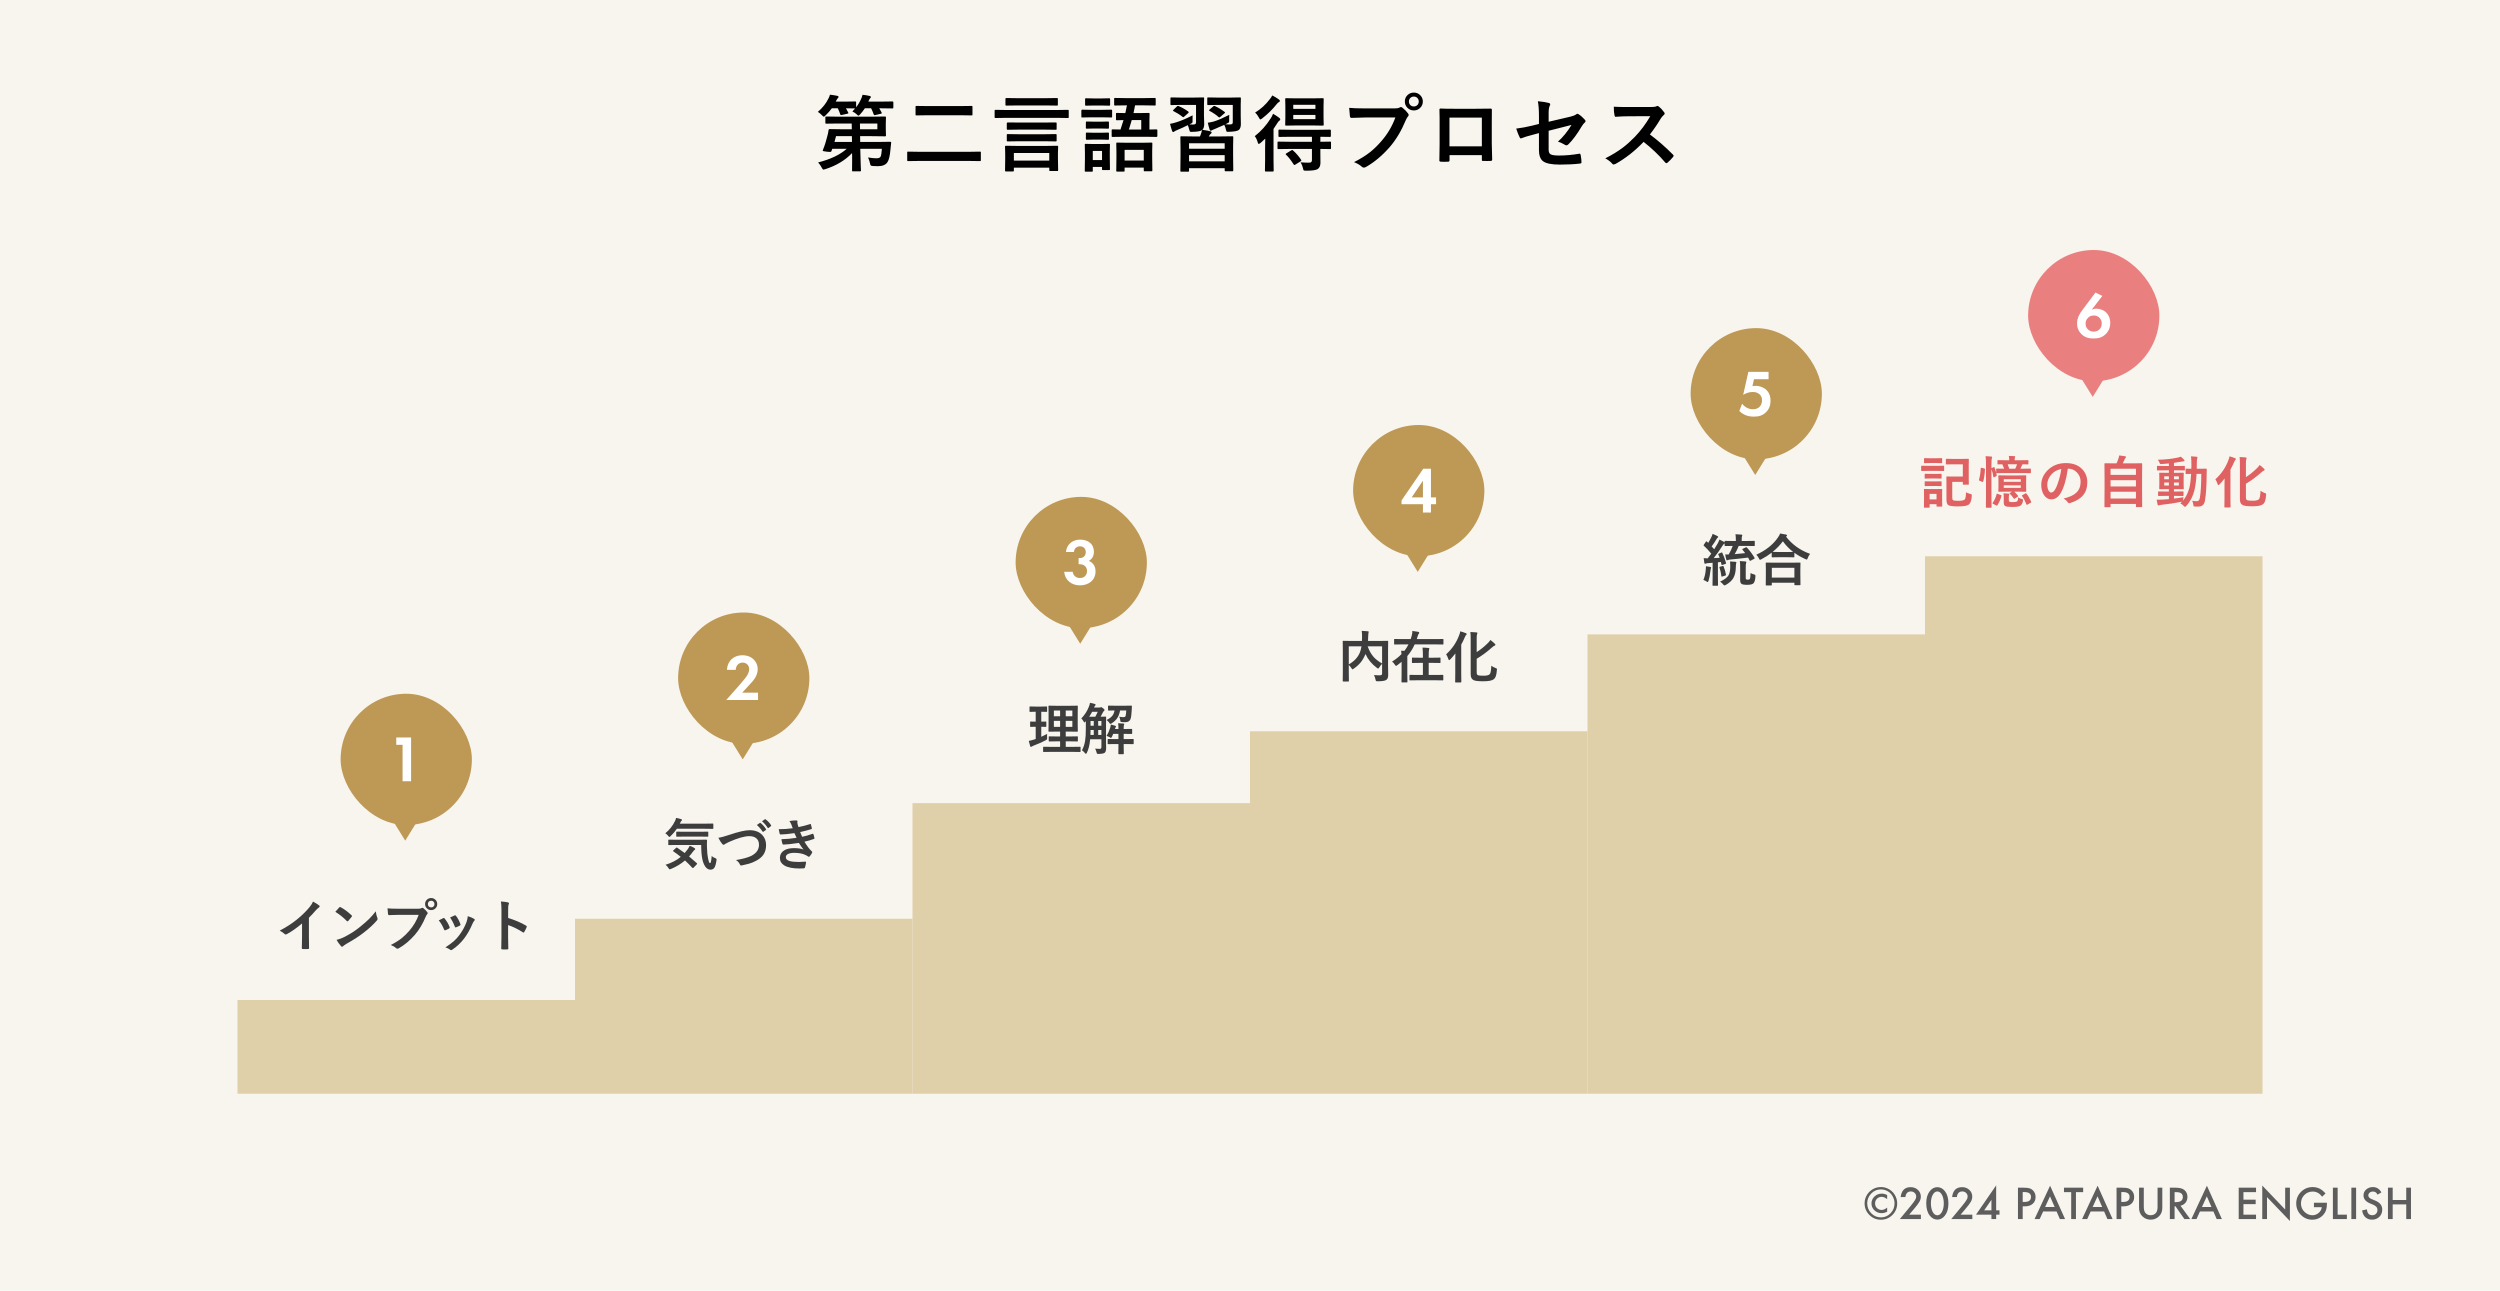 <svg width="800" height="413" viewBox="0 0 800 413" fill="none" xmlns="http://www.w3.org/2000/svg">
<rect width="800" height="413" fill="#F8F5EE"/>
<path d="M264.415 39.574C264.276 39.574 264.189 39.557 264.155 39.522C264.129 39.487 264.116 39.409 264.116 39.288V37.582C264.116 37.434 264.137 37.348 264.181 37.322C264.207 37.296 264.285 37.283 264.415 37.283L268.035 37.335H278.946L283.191 37.283C283.339 37.283 283.43 37.3 283.465 37.335C283.491 37.369 283.504 37.452 283.504 37.582L283.452 39.574V41.306L283.504 43.324C283.504 43.472 283.482 43.559 283.438 43.585C283.404 43.611 283.321 43.624 283.191 43.624L278.946 43.572H275.235L275.261 45.421H281.108L284.845 45.368C285.062 45.368 285.17 45.447 285.17 45.603C285.17 45.629 285.17 45.659 285.17 45.694C285.144 45.859 285.062 46.649 284.923 48.064C284.758 49.878 284.463 51.124 284.037 51.801C283.508 52.721 282.462 53.181 280.899 53.181C280.292 53.181 279.775 53.164 279.35 53.129C278.959 53.103 278.716 53.033 278.621 52.921C278.543 52.825 278.465 52.582 278.386 52.191C278.282 51.653 278.078 51.05 277.774 50.382C278.807 50.564 279.688 50.655 280.418 50.655C281.138 50.655 281.59 50.486 281.772 50.147C281.98 49.73 282.123 48.884 282.202 47.608H275.287L275.353 50.056C275.361 51.132 275.392 52.187 275.444 53.22C275.487 54.036 275.509 54.466 275.509 54.509C275.509 54.665 275.487 54.757 275.444 54.783C275.409 54.817 275.322 54.835 275.183 54.835H272.944C272.805 54.835 272.722 54.813 272.696 54.77C272.67 54.735 272.657 54.648 272.657 54.509L272.683 51.501C272.683 51.258 272.683 50.785 272.683 50.082L272.657 48.988C270.47 51.28 267.631 52.99 264.142 54.118C263.751 54.223 263.538 54.275 263.504 54.275C263.347 54.275 263.161 54.062 262.944 53.637C262.614 52.994 262.232 52.443 261.798 51.983C265.808 50.959 268.859 49.5 270.952 47.608H266.329L266.069 48.35C266.008 48.533 265.873 48.624 265.665 48.624C265.535 48.624 265.188 48.598 264.623 48.546C263.712 48.45 263.256 48.342 263.256 48.22C263.256 48.194 263.269 48.151 263.295 48.09C263.92 46.545 264.428 44.943 264.819 43.285C264.992 42.582 265.096 42.039 265.131 41.658C265.157 41.423 265.266 41.306 265.457 41.306L269.077 41.358H272.579L272.54 39.522H268.035L264.415 39.574ZM280.756 39.522H275.183L275.209 41.358H280.756V39.522ZM267.032 45.421H272.631L272.605 43.572H267.527L267.032 45.421ZM272.761 35.668C273.083 35.347 273.373 35.026 273.634 34.704L270.704 34.652C270.982 35.112 271.225 35.564 271.433 36.007C271.468 36.093 271.485 36.158 271.485 36.202C271.485 36.271 271.386 36.332 271.186 36.384L269.402 36.788C269.254 36.814 269.159 36.827 269.116 36.827C269.011 36.827 268.929 36.731 268.868 36.54C268.616 35.785 268.356 35.156 268.087 34.652H266.173C265.678 35.373 265.018 36.128 264.194 36.918C263.916 37.204 263.721 37.348 263.608 37.348C263.512 37.348 263.317 37.187 263.022 36.866C262.666 36.484 262.232 36.128 261.72 35.798C263.23 34.505 264.359 33.081 265.105 31.527C265.287 31.206 265.448 30.798 265.587 30.303C266.412 30.39 267.193 30.512 267.931 30.668C268.2 30.72 268.334 30.837 268.334 31.02C268.334 31.124 268.265 31.25 268.126 31.397C267.944 31.571 267.792 31.792 267.67 32.061L267.423 32.517H270.522L273.634 32.465C273.79 32.465 273.886 32.482 273.92 32.517C273.946 32.552 273.959 32.63 273.959 32.751V34.327C274.636 33.459 275.179 32.543 275.587 31.579C275.726 31.31 275.869 30.894 276.017 30.329C276.807 30.408 277.553 30.529 278.256 30.694C278.543 30.772 278.686 30.889 278.686 31.046C278.686 31.15 278.612 31.276 278.465 31.423C278.352 31.519 278.217 31.731 278.061 32.061L277.879 32.517H281.798L285.613 32.465C285.787 32.465 285.873 32.56 285.873 32.751V34.405C285.873 34.605 285.787 34.704 285.613 34.704L281.798 34.652H281.368C281.594 35.008 281.846 35.46 282.123 36.007C282.158 36.093 282.175 36.158 282.175 36.202C282.175 36.289 282.067 36.358 281.85 36.41L280.118 36.814C279.979 36.84 279.884 36.853 279.832 36.853C279.728 36.853 279.645 36.766 279.584 36.592C279.307 35.82 279.033 35.173 278.764 34.652H276.759C276.281 35.364 275.782 36.002 275.261 36.566C274.992 36.87 274.806 37.022 274.702 37.022C274.615 37.022 274.411 36.861 274.09 36.54C273.725 36.193 273.282 35.902 272.761 35.668ZM296.972 36.879L293.287 36.931C293.14 36.931 293.049 36.914 293.014 36.879C292.988 36.844 292.975 36.766 292.975 36.645V34.184C292.975 34.045 292.992 33.962 293.027 33.936C293.062 33.91 293.149 33.897 293.287 33.897L296.972 33.949H307.181L310.892 33.897C311.03 33.897 311.117 33.914 311.152 33.949C311.178 33.984 311.191 34.062 311.191 34.184V36.645C311.191 36.783 311.169 36.866 311.126 36.892C311.1 36.918 311.022 36.931 310.892 36.931L307.181 36.879H296.972ZM293.965 51.501L290.605 51.553C290.458 51.553 290.371 51.536 290.345 51.501C290.319 51.467 290.306 51.389 290.306 51.267V48.806C290.306 48.667 290.323 48.585 290.358 48.559C290.392 48.533 290.475 48.52 290.605 48.52L293.965 48.572H310.254L313.587 48.52C313.726 48.52 313.808 48.537 313.834 48.572C313.86 48.606 313.873 48.684 313.873 48.806V51.267C313.873 51.397 313.856 51.48 313.821 51.514C313.795 51.54 313.717 51.553 313.587 51.553L310.254 51.501H293.965ZM324.126 54.861H321.938C321.782 54.861 321.687 54.843 321.652 54.809C321.626 54.774 321.613 54.696 321.613 54.574L321.665 50.759V49.262L321.613 46.97C321.613 46.814 321.635 46.718 321.678 46.684C321.713 46.658 321.8 46.645 321.938 46.645L325.61 46.697H334.595L338.306 46.645C338.453 46.645 338.54 46.666 338.566 46.71C338.592 46.744 338.605 46.831 338.605 46.97L338.54 48.91V50.668L338.605 54.431C338.605 54.579 338.588 54.665 338.553 54.691C338.518 54.717 338.436 54.73 338.306 54.73H336.092C335.936 54.73 335.845 54.713 335.819 54.678C335.784 54.644 335.767 54.561 335.767 54.431V53.663H324.438V54.574C324.438 54.713 324.421 54.796 324.386 54.822C324.343 54.848 324.256 54.861 324.126 54.861ZM324.438 48.962V51.397H335.767V48.962H324.438ZM321.912 37.712L318.579 37.764C318.432 37.764 318.345 37.747 318.319 37.712C318.293 37.678 318.28 37.599 318.28 37.478V35.447C318.28 35.299 318.297 35.212 318.332 35.186C318.366 35.16 318.449 35.147 318.579 35.147L321.912 35.199H338.358L341.691 35.147C341.83 35.147 341.917 35.164 341.952 35.199C341.978 35.234 341.991 35.316 341.991 35.447V37.478C341.991 37.617 341.969 37.699 341.925 37.725C341.899 37.751 341.821 37.764 341.691 37.764L338.358 37.712H321.912ZM325.688 33.741L322.043 33.793C321.904 33.793 321.817 33.776 321.782 33.741C321.756 33.706 321.743 33.628 321.743 33.507V31.684C321.743 31.536 321.761 31.445 321.795 31.41C321.83 31.384 321.912 31.371 322.043 31.371L325.688 31.423H334.569L338.228 31.371C338.366 31.371 338.449 31.393 338.475 31.436C338.501 31.471 338.514 31.553 338.514 31.684V33.507C338.514 33.645 338.497 33.728 338.462 33.754C338.427 33.78 338.349 33.793 338.228 33.793L334.569 33.741H325.688ZM326.066 41.475L322.472 41.527C322.325 41.527 322.238 41.51 322.212 41.475C322.186 41.441 322.173 41.362 322.173 41.241V39.444C322.173 39.27 322.273 39.184 322.472 39.184L326.066 39.21H334.204L337.798 39.184C337.954 39.184 338.05 39.201 338.084 39.236C338.11 39.262 338.123 39.331 338.123 39.444V41.241C338.123 41.38 338.102 41.462 338.058 41.488C338.024 41.514 337.937 41.527 337.798 41.527L334.204 41.475H326.066ZM326.066 45.199L322.472 45.251C322.325 45.251 322.238 45.234 322.212 45.199C322.186 45.164 322.173 45.086 322.173 44.965V43.194C322.173 43.055 322.19 42.973 322.225 42.947C322.26 42.921 322.342 42.908 322.472 42.908L326.066 42.96H334.204L337.798 42.908C337.954 42.908 338.05 42.925 338.084 42.96C338.11 42.994 338.123 43.072 338.123 43.194V44.965C338.123 45.095 338.106 45.178 338.071 45.212C338.037 45.238 337.945 45.251 337.798 45.251L334.204 45.199H326.066ZM360.186 33.715L356.826 33.767C356.688 33.767 356.601 33.75 356.566 33.715C356.54 33.68 356.527 33.602 356.527 33.48V31.658C356.527 31.51 356.549 31.419 356.592 31.384C356.618 31.358 356.696 31.345 356.826 31.345L360.186 31.397H366.136L369.522 31.345C369.661 31.345 369.748 31.362 369.782 31.397C369.808 31.441 369.821 31.527 369.821 31.658V33.48C369.821 33.619 369.8 33.702 369.756 33.728C369.73 33.754 369.652 33.767 369.522 33.767L366.136 33.715H363.22C363.029 34.765 362.864 35.59 362.725 36.189H364.561L367.543 36.137C367.699 36.137 367.794 36.158 367.829 36.202C367.855 36.236 367.868 36.323 367.868 36.462L367.816 38.376V41.449L370.082 41.397C370.264 41.397 370.355 41.493 370.355 41.684V43.533C370.355 43.724 370.264 43.819 370.082 43.819L366.566 43.767H359.548L356.019 43.819C355.88 43.819 355.798 43.802 355.772 43.767C355.746 43.732 355.733 43.654 355.733 43.533V41.684C355.733 41.545 355.75 41.462 355.785 41.436C355.82 41.41 355.898 41.397 356.019 41.397L358.558 41.449C358.888 40.52 359.209 39.514 359.522 38.428C358.932 38.437 358.398 38.45 357.92 38.467C357.599 38.476 357.43 38.48 357.412 38.48C357.274 38.48 357.187 38.463 357.152 38.428C357.126 38.394 357.113 38.316 357.113 38.194V36.462C357.113 36.306 357.135 36.211 357.178 36.176C357.204 36.15 357.282 36.137 357.412 36.137L360.108 36.189C360.351 35.086 360.52 34.262 360.616 33.715H360.186ZM365.199 38.428H362.152C361.761 39.791 361.462 40.798 361.254 41.449H365.199V38.428ZM359.587 54.913H357.504C357.356 54.913 357.269 54.895 357.243 54.861C357.217 54.826 357.204 54.739 357.204 54.6L357.256 50.408V48.585L357.204 45.928C357.204 45.781 357.221 45.694 357.256 45.668C357.291 45.642 357.373 45.629 357.504 45.629L360.668 45.681H365.29L368.467 45.629C368.606 45.629 368.688 45.646 368.715 45.681C368.741 45.716 368.754 45.798 368.754 45.928L368.701 48.246V50.355L368.754 54.522C368.754 54.661 368.736 54.743 368.701 54.77C368.667 54.796 368.584 54.809 368.454 54.809H366.293C366.154 54.809 366.071 54.791 366.045 54.757C366.019 54.722 366.006 54.644 366.006 54.522V53.637H359.873V54.6C359.873 54.748 359.856 54.839 359.821 54.874C359.787 54.9 359.708 54.913 359.587 54.913ZM359.873 47.947V51.371H366.006V47.947H359.873ZM355.186 54.132C355.186 54.27 355.169 54.357 355.134 54.392C355.099 54.418 355.017 54.431 354.886 54.431H352.946C352.799 54.431 352.712 54.414 352.686 54.379C352.66 54.344 352.647 54.262 352.647 54.132V53.415H349.691V54.639C349.691 54.778 349.674 54.865 349.639 54.9C349.604 54.926 349.522 54.939 349.392 54.939H347.451C347.295 54.939 347.2 54.921 347.165 54.887C347.139 54.852 347.126 54.77 347.126 54.639L347.178 50.616V48.832L347.126 46.332C347.126 46.184 347.148 46.098 347.191 46.072C347.226 46.046 347.313 46.033 347.451 46.033L349.873 46.085H352.438L354.886 46.033C355.034 46.033 355.121 46.05 355.147 46.085C355.173 46.119 355.186 46.202 355.186 46.332L355.134 48.376V50.29L355.186 54.132ZM352.647 48.298H349.691V51.228H352.647V48.298ZM349.157 35.147H352.725L355.576 35.095C355.715 35.095 355.802 35.112 355.837 35.147C355.863 35.182 355.876 35.26 355.876 35.382V37.283C355.876 37.43 355.854 37.521 355.811 37.556C355.785 37.582 355.707 37.595 355.576 37.595L352.725 37.543H349.157L346.293 37.595C346.171 37.595 346.097 37.573 346.071 37.53C346.045 37.495 346.032 37.413 346.032 37.283V35.382C346.032 35.191 346.119 35.095 346.293 35.095L349.157 35.147ZM349.951 31.501H352.517L354.912 31.449C355.069 31.449 355.16 31.467 355.186 31.501C355.221 31.536 355.238 31.614 355.238 31.736V33.533C355.238 33.671 355.216 33.754 355.173 33.78C355.138 33.806 355.051 33.819 354.912 33.819L352.517 33.767H349.951L347.53 33.819C347.391 33.819 347.304 33.802 347.269 33.767C347.243 33.732 347.23 33.654 347.23 33.533V31.736C347.23 31.597 347.248 31.514 347.282 31.488C347.317 31.462 347.399 31.449 347.53 31.449L349.951 31.501ZM350.03 42.478H352.295L354.535 42.426C354.691 42.426 354.787 42.443 354.821 42.478C354.847 42.513 354.86 42.595 354.86 42.725V44.457C354.86 44.587 354.839 44.665 354.795 44.691C354.761 44.717 354.674 44.73 354.535 44.73L352.295 44.665H350.03L347.764 44.73C347.573 44.73 347.478 44.639 347.478 44.457V42.725C347.478 42.578 347.495 42.491 347.53 42.465C347.564 42.439 347.642 42.426 347.764 42.426L350.03 42.478ZM350.03 38.936H352.295L354.535 38.884C354.691 38.884 354.787 38.901 354.821 38.936C354.847 38.971 354.86 39.053 354.86 39.184V40.889C354.86 41.028 354.839 41.111 354.795 41.137C354.761 41.163 354.674 41.176 354.535 41.176L352.295 41.124H350.03L347.764 41.176C347.625 41.176 347.543 41.158 347.517 41.124C347.491 41.089 347.478 41.011 347.478 40.889V39.184C347.478 39.036 347.495 38.949 347.53 38.923C347.564 38.897 347.642 38.884 347.764 38.884L350.03 38.936ZM381.636 36.905C381.619 37.157 381.61 37.691 381.61 38.507C381.619 38.663 381.623 38.776 381.623 38.845C381.623 39.088 381.571 39.257 381.467 39.353C381.415 39.396 381.215 39.509 380.868 39.691L380.621 39.822C380.925 39.839 381.324 39.848 381.819 39.848C382.192 39.848 382.444 39.783 382.574 39.652C382.678 39.539 382.73 39.353 382.73 39.092V33.572H377.821L374.84 33.624C374.701 33.624 374.614 33.602 374.579 33.559C374.553 33.524 374.54 33.441 374.54 33.311V31.488C374.54 31.341 374.557 31.25 374.592 31.215C374.627 31.189 374.709 31.176 374.84 31.176L377.821 31.228H381.988L385.022 31.176C385.169 31.176 385.256 31.198 385.282 31.241C385.308 31.276 385.321 31.362 385.321 31.501L385.269 33.467V36.957L385.347 39.717C385.347 40.551 385.152 41.154 384.761 41.527C385.994 41.718 386.862 41.888 387.366 42.035C387.6 42.122 387.717 42.239 387.717 42.387C387.717 42.543 387.622 42.695 387.431 42.842C387.266 42.955 387.123 43.129 387.001 43.363L386.819 43.663H390.647L394.345 43.611C394.492 43.611 394.579 43.632 394.605 43.676C394.631 43.711 394.644 43.797 394.644 43.936L394.592 46.905V49.652L394.644 54.509C394.644 54.648 394.627 54.735 394.592 54.77C394.557 54.796 394.479 54.809 394.358 54.809H392.222C392.066 54.809 391.975 54.791 391.949 54.757C391.914 54.722 391.897 54.639 391.897 54.509V53.819H380.491V54.639C380.491 54.787 380.473 54.874 380.438 54.9C380.404 54.926 380.321 54.939 380.191 54.939H378.004C377.865 54.939 377.782 54.921 377.756 54.887C377.73 54.852 377.717 54.77 377.717 54.639L377.769 49.704V47.283L377.717 43.936C377.717 43.78 377.734 43.684 377.769 43.65C377.804 43.624 377.882 43.611 378.004 43.611L381.715 43.663H383.993C384.028 43.593 384.097 43.415 384.201 43.129C384.401 42.643 384.544 42.144 384.631 41.632C384.188 41.987 383.138 42.174 381.48 42.191C381.324 42.2 381.224 42.204 381.181 42.204C380.955 42.204 380.807 42.152 380.738 42.048C380.686 41.97 380.621 41.762 380.543 41.423C380.395 40.816 380.243 40.36 380.087 40.056C378.95 40.638 377.804 41.163 376.649 41.632C376.207 41.805 375.933 41.948 375.829 42.061C375.673 42.183 375.538 42.243 375.425 42.243C375.261 42.243 375.143 42.135 375.074 41.918C374.918 41.501 374.696 40.737 374.41 39.626C375.017 39.531 375.703 39.361 376.467 39.118C378.056 38.615 379.779 37.877 381.636 36.905ZM380.491 51.632H391.897V49.652H380.491V51.632ZM380.491 45.85V47.595H391.897V45.85H380.491ZM393.368 36.749C393.342 37.096 393.329 37.469 393.329 37.868C393.329 38.033 393.333 38.203 393.342 38.376C393.342 38.524 393.342 38.619 393.342 38.663C393.342 38.932 393.29 39.114 393.186 39.21C393.125 39.262 392.921 39.375 392.574 39.548L392.092 39.783C392.448 39.817 392.917 39.835 393.498 39.835C393.898 39.835 394.171 39.77 394.319 39.639C394.432 39.526 394.488 39.344 394.488 39.092V33.572H389.605L386.623 33.624C386.484 33.624 386.398 33.602 386.363 33.559C386.337 33.524 386.324 33.441 386.324 33.311V31.488C386.324 31.341 386.346 31.25 386.389 31.215C386.415 31.189 386.493 31.176 386.623 31.176L389.605 31.228H393.72L396.78 31.176C396.927 31.176 397.014 31.198 397.04 31.241C397.066 31.276 397.079 31.362 397.079 31.501L397.027 33.467V36.957L397.079 39.704C397.079 40.59 396.858 41.219 396.415 41.592C395.955 41.94 394.887 42.135 393.212 42.178C393.047 42.187 392.943 42.191 392.899 42.191C392.674 42.191 392.53 42.144 392.47 42.048C392.426 41.979 392.37 41.792 392.3 41.488C392.188 40.941 392.01 40.429 391.767 39.952C391.142 40.238 390.148 40.672 388.785 41.254C388.221 41.48 387.925 41.605 387.899 41.632C387.873 41.64 387.787 41.688 387.639 41.775C387.561 41.818 387.496 41.84 387.444 41.84C387.296 41.84 387.183 41.744 387.105 41.553C386.853 40.746 386.649 39.986 386.493 39.275C387.353 39.145 388.06 38.993 388.616 38.819C389.9 38.402 391.484 37.712 393.368 36.749ZM388.785 33.949C389.818 34.418 390.833 35.03 391.832 35.785C391.953 35.881 392.014 35.954 392.014 36.007C392.014 36.085 391.949 36.171 391.819 36.267L390.517 37.387C390.352 37.526 390.243 37.595 390.191 37.595C390.139 37.595 390.07 37.56 389.983 37.491C389.193 36.77 388.225 36.106 387.079 35.499C386.949 35.429 386.884 35.368 386.884 35.316C386.884 35.264 386.949 35.173 387.079 35.043L388.199 34.079C388.329 33.958 388.446 33.897 388.55 33.897C388.603 33.897 388.681 33.914 388.785 33.949ZM377.157 33.949C378.216 34.383 379.241 34.961 380.23 35.681C380.352 35.776 380.412 35.859 380.412 35.928C380.412 35.98 380.347 36.067 380.217 36.189L378.993 37.283C378.82 37.447 378.707 37.53 378.655 37.53C378.603 37.53 378.529 37.491 378.433 37.413C377.609 36.736 376.632 36.115 375.504 35.551C375.391 35.499 375.334 35.447 375.334 35.395C375.334 35.342 375.399 35.251 375.53 35.121L376.623 34.053C376.754 33.941 376.858 33.884 376.936 33.884C376.988 33.884 377.062 33.906 377.157 33.949ZM412.748 47.66L409.103 47.712C408.955 47.712 408.868 47.691 408.842 47.647C408.816 47.612 408.803 47.53 408.803 47.4V45.603C408.803 45.464 408.82 45.382 408.855 45.355C408.89 45.329 408.972 45.316 409.103 45.316L412.748 45.368H419.819V43.767H413.048L409.415 43.819C409.267 43.819 409.176 43.802 409.142 43.767C409.116 43.732 409.103 43.654 409.103 43.533V41.762C409.103 41.623 409.12 41.54 409.155 41.514C409.189 41.488 409.276 41.475 409.415 41.475L413.048 41.527H421.954L425.6 41.475C425.782 41.475 425.873 41.571 425.873 41.762V43.533C425.873 43.724 425.782 43.819 425.6 43.819C425.574 43.819 425.439 43.815 425.196 43.806C424.398 43.789 423.504 43.776 422.514 43.767V45.368L425.626 45.316C425.774 45.316 425.86 45.334 425.886 45.368C425.912 45.403 425.925 45.481 425.925 45.603V47.4C425.925 47.539 425.908 47.625 425.873 47.66C425.847 47.695 425.765 47.712 425.626 47.712C425.609 47.712 425.483 47.708 425.248 47.699C424.458 47.682 423.547 47.669 422.514 47.66V48.884L422.54 52.113C422.54 53.068 422.236 53.736 421.629 54.118C421.09 54.457 419.858 54.626 417.931 54.626C417.505 54.626 417.254 54.583 417.175 54.496C417.106 54.427 417.028 54.192 416.941 53.793C416.802 53.151 416.55 52.53 416.186 51.931C416.88 52.009 417.649 52.048 418.491 52.048C418.69 52.048 418.886 52.044 419.076 52.035C419.571 52.035 419.819 51.766 419.819 51.228V47.66H412.748ZM420.014 31.475L423.282 31.423C423.43 31.423 423.517 31.441 423.543 31.475C423.569 31.51 423.582 31.588 423.582 31.71L423.53 34.092V37.53L423.582 39.9C423.582 40.047 423.564 40.134 423.53 40.16C423.495 40.186 423.412 40.199 423.282 40.199L420.014 40.147H414.832L411.55 40.199C411.412 40.199 411.329 40.182 411.303 40.147C411.277 40.112 411.264 40.03 411.264 39.9L411.316 37.53V34.092L411.264 31.71C411.264 31.571 411.281 31.488 411.316 31.462C411.351 31.436 411.429 31.423 411.55 31.423L414.832 31.475H420.014ZM420.938 38.116V36.788H413.842V38.116H420.938ZM413.842 33.533V34.835H420.938V33.533H413.842ZM407.371 36.41C407.961 36.731 408.616 37.157 409.337 37.686C409.571 37.868 409.688 38.046 409.688 38.22C409.688 38.359 409.589 38.493 409.389 38.624C409.198 38.728 408.951 39.036 408.647 39.548C408.213 40.251 407.84 40.82 407.527 41.254V51.28L407.579 54.587C407.579 54.726 407.562 54.813 407.527 54.848C407.492 54.874 407.414 54.887 407.293 54.887H405.066C404.927 54.887 404.845 54.869 404.819 54.835C404.793 54.8 404.78 54.717 404.78 54.587L404.832 51.28V47.283C404.832 46.64 404.849 45.664 404.884 44.353C404.363 44.874 403.872 45.325 403.412 45.707C403.1 45.941 402.896 46.059 402.8 46.059C402.67 46.059 402.557 45.881 402.462 45.525C402.21 44.665 401.898 44.014 401.524 43.572C403.538 42 405.253 40.082 406.668 37.816C406.928 37.434 407.162 36.966 407.371 36.41ZM407.123 30.538C407.861 30.911 408.551 31.328 409.194 31.788C409.445 31.961 409.571 32.131 409.571 32.296C409.571 32.443 409.48 32.56 409.298 32.647C409.046 32.751 408.781 32.99 408.504 33.363C407.219 34.995 405.682 36.506 403.894 37.895C403.599 38.111 403.404 38.22 403.308 38.22C403.195 38.22 403.035 38.016 402.826 37.608C402.497 36.966 402.097 36.441 401.629 36.033C403.425 34.939 404.984 33.524 406.303 31.788C406.642 31.38 406.915 30.963 407.123 30.538ZM413.764 48.142C414.762 49.027 415.622 50.021 416.342 51.124C416.412 51.219 416.446 51.293 416.446 51.345C416.446 51.414 416.359 51.51 416.186 51.632L414.506 52.673C414.376 52.76 414.272 52.803 414.194 52.803C414.124 52.803 414.05 52.743 413.972 52.621C413.122 51.276 412.314 50.243 411.55 49.522C411.446 49.435 411.394 49.366 411.394 49.314C411.394 49.262 411.481 49.179 411.655 49.066L413.204 48.116C413.334 48.038 413.43 47.999 413.491 47.999C413.569 47.999 413.66 48.046 413.764 48.142ZM431.738 34.509C432.858 34.631 434.563 34.691 436.855 34.691H446.373C447.042 34.691 447.532 34.6 447.845 34.418C448.001 34.314 448.153 34.262 448.3 34.262C448.474 34.262 448.622 34.322 448.743 34.444C449.542 35.086 450.149 35.703 450.566 36.293C450.705 36.484 450.774 36.658 450.774 36.814C450.774 36.979 450.688 37.148 450.514 37.322C450.332 37.504 450.123 37.855 449.889 38.376C448.457 41.831 446.734 44.722 444.72 47.048C442.324 49.783 439.802 51.901 437.155 53.402C436.912 53.559 436.669 53.637 436.425 53.637C436.182 53.637 435.961 53.537 435.761 53.337C435.206 52.808 434.381 52.322 433.287 51.879C435.345 50.837 437.068 49.765 438.457 48.663C439.663 47.699 440.844 46.549 441.998 45.212C444.004 42.921 445.51 40.382 446.517 37.595H436.881C435.874 37.595 434.407 37.639 432.48 37.725C432.202 37.743 432.033 37.565 431.972 37.191C431.912 36.749 431.833 35.855 431.738 34.509ZM452.428 29.626C453.287 29.626 453.999 29.939 454.563 30.564C455.058 31.102 455.306 31.74 455.306 32.478C455.306 33.337 454.989 34.049 454.355 34.613C453.817 35.099 453.175 35.342 452.428 35.342C451.569 35.342 450.857 35.03 450.293 34.405C449.798 33.867 449.55 33.224 449.55 32.478C449.55 31.601 449.867 30.889 450.501 30.343C451.039 29.865 451.682 29.626 452.428 29.626ZM452.428 30.902C451.942 30.902 451.547 31.072 451.243 31.41C450.983 31.705 450.853 32.061 450.853 32.478C450.853 32.973 451.022 33.372 451.36 33.676C451.647 33.936 452.003 34.066 452.428 34.066C452.914 34.066 453.309 33.897 453.613 33.559C453.873 33.264 454.004 32.903 454.004 32.478C454.004 31.992 453.834 31.597 453.496 31.293C453.209 31.033 452.853 30.902 452.428 30.902ZM474.191 49.652H463.853V51.228C463.853 51.454 463.809 51.597 463.722 51.658C463.653 51.71 463.501 51.74 463.267 51.749C462.919 51.766 462.568 51.775 462.212 51.775C461.856 51.775 461.504 51.766 461.157 51.749C460.784 51.731 460.597 51.623 460.597 51.423C460.597 51.414 460.597 51.393 460.597 51.358C460.649 48.589 460.675 46.822 460.675 46.059V39.522V37.79C460.675 36.749 460.658 35.855 460.623 35.108C460.623 34.856 460.723 34.73 460.923 34.73C461.86 34.783 463.449 34.809 465.688 34.809H472.03C474.538 34.809 476.209 34.791 477.043 34.757C477.277 34.757 477.394 34.891 477.394 35.16C477.394 35.186 477.394 35.23 477.394 35.29L477.368 39.6V45.967C477.368 46.931 477.412 48.624 477.498 51.046C477.498 51.349 477.329 51.501 476.991 51.501C476.574 51.51 476.166 51.514 475.767 51.514C475.35 51.514 474.942 51.506 474.543 51.488C474.378 51.488 474.274 51.462 474.23 51.41C474.204 51.358 474.191 51.245 474.191 51.072V49.652ZM474.191 46.827V37.634H463.826V46.827H474.191ZM492.465 39.665V37.1C492.465 35.147 492.347 33.58 492.113 32.4C493.597 32.521 494.747 32.699 495.563 32.934C495.902 33.012 496.071 33.172 496.071 33.415C496.071 33.546 496.019 33.689 495.915 33.845C495.681 34.288 495.563 35.078 495.563 36.215V38.962L502.517 37.335C503.367 37.144 504.001 36.888 504.418 36.566C504.548 36.462 504.669 36.41 504.782 36.41C504.904 36.41 505.03 36.462 505.16 36.566C505.828 36.983 506.488 37.56 507.139 38.298C507.295 38.463 507.373 38.624 507.373 38.78C507.373 38.962 507.256 39.14 507.022 39.314C506.831 39.453 506.557 39.8 506.201 40.355C504.691 42.899 503.276 44.817 501.957 46.111C501.696 46.38 501.466 46.514 501.267 46.514C501.102 46.514 500.932 46.454 500.759 46.332C499.899 45.82 499.162 45.481 498.545 45.316C500.073 43.988 501.523 42.209 502.894 39.978L495.563 41.84V47.895C495.563 48.676 495.798 49.184 496.267 49.418C496.727 49.652 497.612 49.77 498.923 49.77C501.006 49.77 503.159 49.574 505.381 49.184C505.425 49.175 505.459 49.171 505.485 49.171C505.668 49.171 505.785 49.353 505.837 49.717C505.993 50.577 506.071 51.323 506.071 51.957C506.071 52.2 505.885 52.33 505.511 52.348C503.68 52.565 501.557 52.673 499.144 52.673C496.436 52.673 494.617 52.291 493.688 51.527C492.872 50.85 492.465 49.665 492.465 47.973V42.595L490.759 43.051C488.849 43.546 487.595 43.928 486.996 44.197C486.822 44.266 486.718 44.301 486.683 44.301C486.527 44.301 486.384 44.158 486.254 43.871C485.976 43.35 485.62 42.443 485.186 41.15C486.922 40.933 488.593 40.625 490.199 40.225L492.465 39.665ZM527.965 43.025C530.447 44.865 532.908 47.014 535.347 49.47C535.486 49.609 535.556 49.735 535.556 49.848C535.556 49.961 535.495 50.091 535.373 50.238C534.809 50.924 534.215 51.532 533.59 52.061C533.477 52.165 533.368 52.217 533.264 52.217C533.16 52.217 533.034 52.148 532.886 52.009C530.881 49.657 528.572 47.452 525.959 45.395C523.173 48.303 520.187 50.651 517.001 52.439C516.68 52.578 516.476 52.647 516.389 52.647C516.215 52.647 516.063 52.569 515.933 52.413C515.438 51.796 514.692 51.215 513.694 50.668C515.838 49.583 517.678 48.463 519.215 47.309C520.465 46.371 521.754 45.225 523.082 43.871C524.983 41.901 526.654 39.67 528.095 37.178L521.22 37.204C519.848 37.204 518.442 37.261 517.001 37.374C516.827 37.391 516.71 37.239 516.649 36.918C516.493 36.25 516.415 35.325 516.415 34.145C517.37 34.214 518.872 34.249 520.92 34.249H528.251C529.18 34.249 529.792 34.166 530.087 34.001C530.182 33.932 530.282 33.897 530.386 33.897C530.473 33.897 530.625 33.967 530.842 34.105C531.415 34.557 531.992 35.182 532.574 35.98C532.661 36.128 532.704 36.241 532.704 36.319C532.704 36.501 532.587 36.679 532.353 36.853C531.988 37.174 531.662 37.569 531.376 38.038C530.378 39.73 529.241 41.393 527.965 43.025Z" fill="black"/>
<path d="M603.891 382.423V383.738L603.729 383.607C603.199 383.195 602.661 382.989 602.114 382.989C601.528 382.989 601.033 383.193 600.63 383.601C600.226 384.013 600.024 384.515 600.024 385.105C600.024 385.695 600.226 386.188 600.63 386.583C601.042 386.982 601.539 387.182 602.12 387.182C602.65 387.182 603.186 386.969 603.729 386.544L603.891 386.413V387.742C603.318 388.054 602.724 388.21 602.107 388.21C601.209 388.21 600.445 387.909 599.816 387.305C599.186 386.702 598.872 385.969 598.872 385.105C598.872 384.232 599.193 383.49 599.835 382.878C600.478 382.266 601.257 381.96 602.173 381.96C602.745 381.96 603.301 382.106 603.839 382.396L603.891 382.423ZM607.101 385.072C607.101 386.526 606.593 387.763 605.577 388.783C604.562 389.803 603.334 390.313 601.893 390.313C600.452 390.313 599.219 389.801 598.195 388.777C597.179 387.757 596.671 386.518 596.671 385.059C596.671 384.252 596.836 383.516 597.166 382.852C597.5 382.145 597.965 381.546 598.559 381.055C599.531 380.252 600.623 379.851 601.834 379.851C602.637 379.851 603.364 380.003 604.015 380.307C604.939 380.71 605.684 381.35 606.248 382.227C606.817 383.108 607.101 384.057 607.101 385.072ZM601.854 380.613C600.664 380.613 599.644 381.051 598.794 381.928C597.939 382.809 597.511 383.855 597.511 385.066C597.511 386.303 597.939 387.362 598.794 388.243C599.644 389.12 600.677 389.558 601.893 389.558C603.095 389.558 604.123 389.122 604.979 388.249C605.829 387.373 606.255 386.314 606.255 385.072C606.255 384.408 606.087 383.722 605.753 383.015C605.423 382.351 604.985 381.824 604.438 381.433C603.67 380.886 602.808 380.613 601.854 380.613ZM610.942 388.686H614.686V390.111H607.934L611.424 385.886C611.767 385.465 612.053 385.1 612.283 384.792C612.518 384.484 612.696 384.226 612.817 384.018C613.064 383.61 613.188 383.243 613.188 382.917C613.188 382.449 613.023 382.056 612.693 381.739C612.363 381.422 611.956 381.264 611.469 381.264C610.454 381.264 609.872 381.865 609.725 383.067H608.214C608.457 380.949 609.527 379.89 611.424 379.89C612.34 379.89 613.108 380.181 613.729 380.762C614.354 381.344 614.666 382.064 614.666 382.924C614.666 383.471 614.521 384.007 614.23 384.532C614.082 384.805 613.865 385.131 613.579 385.508C613.297 385.882 612.939 386.324 612.505 386.837L610.942 388.686ZM616.398 385.02C616.398 383.419 616.771 382.14 617.518 381.186C618.186 380.322 618.995 379.89 619.946 379.89C620.896 379.89 621.706 380.322 622.374 381.186C623.121 382.14 623.494 383.44 623.494 385.085C623.494 386.726 623.121 388.024 622.374 388.979C621.706 389.842 620.899 390.274 619.952 390.274C619.006 390.274 618.195 389.842 617.518 388.979C616.771 388.024 616.398 386.704 616.398 385.02ZM617.889 385.027C617.889 386.142 618.082 387.069 618.468 387.807C618.854 388.531 619.347 388.894 619.946 388.894C620.541 388.894 621.033 388.531 621.424 387.807C621.814 387.086 622.01 386.177 622.01 385.079C622.01 383.981 621.814 383.069 621.424 382.344C621.033 381.624 620.541 381.264 619.946 381.264C619.356 381.264 618.865 381.624 618.475 382.344C618.084 383.061 617.889 383.955 617.889 385.027ZM627.4 388.686H631.144V390.111H624.393L627.882 385.886C628.225 385.465 628.511 385.1 628.742 384.792C628.976 384.484 629.154 384.226 629.275 384.018C629.523 383.61 629.646 383.243 629.646 382.917C629.646 382.449 629.482 382.056 629.152 381.739C628.822 381.422 628.414 381.264 627.928 381.264C626.912 381.264 626.331 381.865 626.183 383.067H624.673C624.916 380.949 625.985 379.89 627.882 379.89C628.798 379.89 629.566 380.181 630.187 380.762C630.812 381.344 631.124 382.064 631.124 382.924C631.124 383.471 630.979 384.007 630.688 384.532C630.541 384.805 630.324 385.131 630.037 385.508C629.755 385.882 629.397 386.324 628.963 386.837L627.4 388.686ZM638.774 387.305H639.842V388.686H638.774V390.111H637.257V388.686H632.322L638.774 379.311V387.305ZM637.257 387.305V383.939L634.939 387.305H637.257ZM647.264 386.029V390.111H645.747V380.059H647.465C648.308 380.059 648.943 380.118 649.373 380.235C649.807 380.352 650.189 380.574 650.519 380.899C651.096 381.463 651.385 382.175 651.385 383.035C651.385 383.955 651.077 384.684 650.46 385.222C649.844 385.76 649.013 386.029 647.967 386.029H647.264ZM647.264 384.623H647.83C649.223 384.623 649.92 384.087 649.92 383.015C649.92 381.978 649.202 381.459 647.765 381.459H647.264V384.623ZM658.11 387.67H653.807L652.687 390.111H651.053L656.027 379.428L660.825 390.111H659.165L658.11 387.67ZM657.492 386.244L656.001 382.826L654.438 386.244H657.492ZM664.301 381.485V390.111H662.784V381.485H660.473V380.059H666.606V381.485H664.301ZM673.318 387.67H669.015L667.895 390.111H666.261L671.235 379.428L676.033 390.111H674.373L673.318 387.67ZM672.7 386.244L671.209 382.826L669.646 386.244H672.7ZM678.813 386.029V390.111H677.296V380.059H679.015C679.857 380.059 680.493 380.118 680.923 380.235C681.357 380.352 681.738 380.574 682.068 380.899C682.646 381.463 682.934 382.175 682.934 383.035C682.934 383.955 682.626 384.684 682.01 385.222C681.393 385.76 680.562 386.029 679.516 386.029H678.813ZM678.813 384.623H679.38C680.773 384.623 681.469 384.087 681.469 383.015C681.469 381.978 680.751 381.459 679.314 381.459H678.813V384.623ZM686.014 380.059V386.114C686.014 386.978 686.155 387.609 686.437 388.008C686.858 388.586 687.45 388.874 688.214 388.874C688.982 388.874 689.577 388.586 689.998 388.008C690.28 387.622 690.421 386.991 690.421 386.114V380.059H691.938V386.531C691.938 387.59 691.608 388.462 690.949 389.148C690.206 389.912 689.295 390.294 688.214 390.294C687.133 390.294 686.224 389.912 685.486 389.148C684.827 388.462 684.497 387.59 684.497 386.531V380.059H686.014ZM697.758 385.827L700.87 390.111H699.015L696.144 385.997H695.87V390.111H694.354V380.059H696.131C697.459 380.059 698.418 380.309 699.008 380.808C699.66 381.363 699.985 382.097 699.985 383.008C699.985 383.72 699.781 384.332 699.373 384.844C698.965 385.357 698.427 385.684 697.758 385.827ZM695.87 384.675H696.352C697.789 384.675 698.507 384.126 698.507 383.028C698.507 381.999 697.808 381.485 696.411 381.485H695.87V384.675ZM708.292 387.67H703.989L702.869 390.111H701.235L706.209 379.428L711.007 390.111H709.347L708.292 387.67ZM707.674 386.244L706.183 382.826L704.62 386.244H707.674ZM721.932 381.485H717.902V383.9H721.814V385.326H717.902V388.686H721.932V390.111H716.385V380.059H721.932V381.485ZM723.924 390.111V379.376L731.255 387.045V380.059H732.771V390.723L725.441 383.074V390.111H723.924ZM740.46 384.877H744.614V385.209C744.614 385.964 744.525 386.633 744.347 387.214C744.173 387.752 743.88 388.256 743.468 388.725C742.535 389.775 741.348 390.3 739.907 390.3C738.501 390.3 737.296 389.792 736.294 388.777C735.291 387.757 734.79 386.533 734.79 385.105C734.79 383.646 735.3 382.41 736.32 381.394C737.34 380.374 738.581 379.864 740.044 379.864C740.829 379.864 741.563 380.025 742.244 380.346C742.895 380.667 743.535 381.188 744.165 381.908L743.084 382.943C742.259 381.845 741.255 381.296 740.07 381.296C739.006 381.296 738.114 381.663 737.394 382.396C736.673 383.117 736.313 384.02 736.313 385.105C736.313 386.225 736.715 387.147 737.518 387.872C738.268 388.544 739.082 388.881 739.959 388.881C740.706 388.881 741.376 388.629 741.971 388.126C742.565 387.618 742.897 387.01 742.967 386.303H740.46V384.877ZM748.045 380.059V388.686H751.001V390.111H746.528V380.059H748.045ZM753.956 380.059V390.111H752.439V380.059H753.956ZM762.055 381.557L760.825 382.286C760.595 381.887 760.376 381.626 760.167 381.505C759.95 381.366 759.67 381.296 759.327 381.296C758.906 381.296 758.557 381.416 758.279 381.654C758.002 381.889 757.863 382.184 757.863 382.54C757.863 383.03 758.227 383.425 758.956 383.725L759.959 384.135C760.775 384.465 761.372 384.868 761.749 385.346C762.127 385.819 762.316 386.4 762.316 387.09C762.316 388.015 762.008 388.779 761.391 389.382C760.771 389.99 760 390.294 759.08 390.294C758.208 390.294 757.487 390.035 756.919 389.519C756.359 389.002 756.009 388.275 755.87 387.338L757.407 386.999C757.476 387.59 757.598 387.998 757.771 388.223C758.084 388.657 758.54 388.874 759.139 388.874C759.612 388.874 760.005 388.716 760.317 388.399C760.63 388.082 760.786 387.681 760.786 387.195C760.786 386.999 760.758 386.821 760.701 386.661C760.649 386.496 760.564 386.346 760.447 386.212C760.334 386.073 760.187 385.945 760.005 385.827C759.822 385.706 759.605 385.591 759.354 385.482L758.383 385.079C757.008 384.497 756.32 383.646 756.32 382.527C756.32 381.771 756.608 381.14 757.186 380.632C757.763 380.12 758.481 379.864 759.34 379.864C760.499 379.864 761.404 380.428 762.055 381.557ZM765.662 383.992H769.998V380.059H771.515V390.111H769.998V385.417H765.662V390.111H764.145V380.059H765.662V383.992Z" fill="#5D5D5D"/>
<rect x="217" y="196" width="42" height="42" rx="21" fill="#BE9855"/>
<path d="M232.41 224L236.526 219.317C236.778 219.023 238.416 217.154 238.92 216.398C239.298 215.831 239.739 214.97 239.739 214.151C239.739 212.891 238.836 212.03 237.66 212.03C236.232 212.03 235.476 213.164 235.434 214.361H232.62C232.746 211.505 234.762 209.678 237.534 209.678C240.789 209.678 242.469 211.904 242.469 214.13C242.469 216.293 241.02 217.847 239.928 219.023L237.513 221.648H242.574V224H232.41Z" fill="white"/>
<path d="M237.672 243.004L233.409 236.113L241.934 236.113L237.672 243.004Z" fill="#BE9855"/>
<path d="M224.38 270.391L216.532 270.391L214.062 270.426C213.957 270.426 213.895 270.414 213.878 270.391C213.86 270.367 213.851 270.314 213.851 270.232L213.851 268.879C213.851 268.785 213.863 268.729 213.886 268.712C213.91 268.694 213.968 268.686 214.062 268.686L216.532 268.721L223.546 268.721L226.033 268.686C226.179 268.686 226.253 268.759 226.253 268.905C226.223 269.345 226.209 269.784 226.209 270.224C226.209 270.563 226.217 270.895 226.235 271.217C226.276 272.723 226.39 273.886 226.578 274.706C226.724 275.356 226.824 275.746 226.877 275.875C226.964 276.08 227.085 276.183 227.237 276.183C227.46 276.183 227.629 275.415 227.747 273.88C227.999 274.19 228.412 274.448 228.986 274.653C229.203 274.735 229.311 274.847 229.311 274.987C229.311 275.052 229.294 275.198 229.258 275.427C229.094 276.546 228.86 277.313 228.555 277.729C228.28 278.104 227.884 278.292 227.369 278.292C226.25 278.292 225.415 277.343 224.864 275.444C224.542 274.208 224.38 272.523 224.38 270.391ZM216.69 271.261C217.657 271.911 218.462 272.479 219.107 272.966C219.453 272.567 219.798 272.131 220.144 271.656C220.373 271.311 220.554 270.974 220.689 270.646C221.316 270.856 221.832 271.103 222.236 271.384C222.394 271.507 222.473 271.615 222.473 271.709C222.473 271.803 222.394 271.899 222.236 271.999C222.13 272.058 221.969 272.23 221.753 272.518C221.354 273.086 220.938 273.602 220.504 274.064C221.29 274.709 222.101 275.412 222.939 276.174C223.033 276.25 223.08 276.32 223.08 276.385C223.08 276.449 223.045 276.517 222.974 276.587L221.963 277.633C221.858 277.738 221.776 277.791 221.717 277.791C221.665 277.791 221.603 277.756 221.533 277.686C220.783 276.865 220.004 276.086 219.195 275.348C217.888 276.461 216.406 277.36 214.748 278.046C214.519 278.14 214.37 278.187 214.299 278.187C214.194 278.187 214.062 278.049 213.904 277.773C213.646 277.357 213.338 277.009 212.981 276.728C214.985 276.089 216.605 275.245 217.841 274.196C217.045 273.546 216.254 272.957 215.468 272.43C215.386 272.377 215.345 272.333 215.345 272.298C215.345 272.263 215.392 272.198 215.486 272.104L216.33 271.331C216.435 271.237 216.508 271.19 216.549 271.19C216.585 271.19 216.631 271.214 216.69 271.261ZM212.893 266.646C214.194 265.621 215.237 264.303 216.022 262.691C216.163 262.416 216.271 262.097 216.347 261.733C216.886 261.821 217.431 261.953 217.982 262.129C218.152 262.188 218.237 262.272 218.237 262.384C218.237 262.454 218.196 262.533 218.114 262.621C217.944 262.785 217.841 262.917 217.806 263.017L217.534 263.57L225.585 263.57L228.046 263.535C228.151 263.535 228.215 263.547 228.239 263.57C228.256 263.594 228.265 263.646 228.265 263.729L228.265 265.047C228.265 265.141 228.251 265.196 228.221 265.214C228.198 265.231 228.139 265.24 228.046 265.24L225.585 265.205L216.585 265.205C216.016 266.049 215.363 266.822 214.625 267.525C214.42 267.73 214.282 267.833 214.212 267.833C214.118 267.833 213.983 267.713 213.807 267.473C213.561 267.145 213.256 266.869 212.893 266.646ZM218.975 267.71L216.602 267.745C216.508 267.745 216.45 267.733 216.426 267.71C216.409 267.681 216.4 267.619 216.4 267.525L216.4 266.321C216.4 266.228 216.415 266.172 216.444 266.154C216.462 266.137 216.514 266.128 216.602 266.128L218.975 266.163L224.055 266.163L226.446 266.128C226.54 266.128 226.598 266.14 226.622 266.163C226.639 266.187 226.648 266.239 226.648 266.321L226.648 267.525C226.648 267.631 226.633 267.695 226.604 267.719C226.587 267.736 226.534 267.745 226.446 267.745L224.055 267.71L218.975 267.71ZM229.879 268.088C230.594 268.006 231.757 267.695 233.368 267.156C236.321 266.16 238.483 265.662 239.854 265.662C241.565 265.662 242.91 266.16 243.889 267.156C244.727 268.018 245.146 269.11 245.146 270.435C245.146 271.671 244.85 272.708 244.258 273.546C243.754 274.261 242.992 274.891 241.973 275.436C241.264 275.834 240.47 276.159 239.591 276.411C239.163 276.534 238.434 276.707 237.402 276.93C237.291 276.953 237.203 276.965 237.139 276.965C236.975 276.965 236.852 276.856 236.77 276.64C236.529 276.071 236.11 275.597 235.513 275.216C237.681 274.858 239.307 274.416 240.391 273.889C242.049 273.051 242.878 271.855 242.878 270.303C242.878 269.389 242.576 268.691 241.973 268.211C241.434 267.783 240.704 267.569 239.784 267.569C238.255 267.569 236.087 268.188 233.28 269.424C232.524 269.799 232.111 270.013 232.041 270.065C231.83 270.247 231.666 270.338 231.549 270.338C231.391 270.338 231.218 270.212 231.03 269.96C230.638 269.479 230.254 268.855 229.879 268.088ZM242.192 264.001L243.142 263.342C243.183 263.313 243.221 263.298 243.256 263.298C243.297 263.298 243.35 263.324 243.414 263.377C244.029 263.852 244.598 264.493 245.119 265.302C245.154 265.349 245.172 265.393 245.172 265.434C245.172 265.486 245.14 265.539 245.075 265.592L244.311 266.146C244.258 266.187 244.211 266.207 244.17 266.207C244.117 266.207 244.064 266.169 244.012 266.093C243.449 265.237 242.843 264.54 242.192 264.001ZM243.845 262.814L244.75 262.164C244.791 262.135 244.829 262.12 244.864 262.12C244.905 262.12 244.955 262.146 245.014 262.199C245.711 262.727 246.282 263.345 246.728 264.054C246.763 264.112 246.78 264.162 246.78 264.203C246.78 264.268 246.745 264.326 246.675 264.379L245.954 264.941C245.901 264.982 245.854 265.003 245.813 265.003C245.755 265.003 245.699 264.965 245.646 264.889C245.143 264.086 244.542 263.395 243.845 262.814ZM253.676 265.047C253.518 264.59 253.374 264.2 253.246 263.878C253.046 263.403 252.835 263.02 252.613 262.727C253.369 262.598 254.095 262.533 254.792 262.533C255.056 262.533 255.188 262.642 255.188 262.858L255.153 263.201C255.153 263.295 255.176 263.474 255.223 263.737C255.317 264.071 255.413 264.382 255.513 264.669C256.708 264.44 257.933 264.124 259.187 263.72C259.251 263.69 259.301 263.676 259.336 263.676C259.407 263.676 259.456 263.72 259.486 263.808C259.609 264.183 259.711 264.584 259.793 265.012C259.799 265.035 259.802 265.056 259.802 265.073C259.802 265.208 259.729 265.296 259.582 265.337C258.58 265.653 257.403 265.961 256.049 266.26C256.219 266.717 256.43 267.221 256.682 267.771C257.86 267.525 258.953 267.212 259.96 266.831C260.025 266.802 260.078 266.787 260.119 266.787C260.195 266.787 260.25 266.84 260.286 266.945C260.397 267.221 260.505 267.616 260.611 268.132C260.622 268.185 260.628 268.229 260.628 268.264C260.628 268.346 260.573 268.41 260.461 268.457C259.536 268.809 258.522 269.102 257.42 269.336C258.258 270.736 259.043 271.773 259.776 272.447C259.875 272.535 259.925 272.614 259.925 272.685C259.925 272.731 259.905 272.796 259.864 272.878C259.688 273.253 259.442 273.628 259.125 274.003C259.026 274.12 258.932 274.179 258.844 274.179C258.78 274.179 258.695 274.144 258.589 274.073C258.384 273.909 258.03 273.716 257.526 273.493C256.635 273.106 255.507 272.913 254.142 272.913C253.246 272.913 252.557 273.051 252.077 273.326C251.666 273.566 251.461 273.886 251.461 274.284C251.461 274.882 251.88 275.301 252.718 275.541C253.392 275.734 254.403 275.831 255.75 275.831C255.756 275.831 256.415 275.796 257.728 275.726C257.874 275.726 257.948 275.787 257.948 275.91C257.948 275.928 257.948 275.945 257.948 275.963C257.83 276.678 257.71 277.223 257.587 277.598C257.535 277.762 257.409 277.853 257.209 277.87C256.793 277.905 256.36 277.923 255.909 277.923C253.7 277.923 252.056 277.595 250.978 276.938C250.04 276.37 249.572 275.57 249.572 274.539C249.572 273.502 250.017 272.702 250.908 272.14C251.693 271.647 252.736 271.401 254.037 271.401C255.396 271.401 256.427 271.554 257.13 271.858C256.726 271.378 256.228 270.669 255.636 269.731C253.527 270.06 251.883 270.238 250.705 270.268C250.541 270.268 250.433 270.183 250.38 270.013C250.21 269.438 250.102 268.949 250.055 268.545C251.702 268.51 253.316 268.36 254.898 268.097C254.833 267.956 254.719 267.704 254.555 267.341C254.397 266.995 254.283 266.749 254.212 266.603C252.413 266.872 250.957 267.016 249.844 267.033C249.639 267.033 249.519 266.948 249.484 266.778C249.443 266.638 249.346 266.157 249.194 265.337C250.559 265.354 252.053 265.258 253.676 265.047Z" fill="#3D3D3D"/>
<rect x="184" y="294" width="108" height="56" fill="#DFD0A9"/>
<rect x="325" y="159" width="42" height="42" rx="21" fill="#BE9855"/>
<path d="M343.665 176.647H341.103C341.355 174.106 343.266 172.678 345.66 172.678C348.348 172.678 350.049 174.19 350.049 176.542C350.049 177.277 349.902 178.663 348.432 179.482C348.999 179.713 350.574 180.511 350.574 182.821C350.574 185.698 348.348 187.315 345.576 187.315C342.888 187.315 340.767 185.656 340.536 182.968H343.266C343.434 184.123 344.253 184.963 345.597 184.963C347.172 184.963 347.844 183.808 347.844 182.737C347.844 181.708 347.214 180.553 345.513 180.553H345.156V178.579H345.534C346.878 178.579 347.445 177.634 347.445 176.668C347.445 175.555 346.71 174.82 345.597 174.82C344.631 174.82 343.728 175.45 343.665 176.647Z" fill="white"/>
<path d="M345.672 206.004L341.409 199.113L349.934 199.113L345.672 206.004Z" fill="#BE9855"/>
<path d="M336.501 240.598L333.996 240.633C333.902 240.633 333.844 240.621 333.82 240.598C333.803 240.574 333.794 240.521 333.794 240.439L333.794 239.156C333.794 239.068 333.803 239.016 333.82 238.998C333.844 238.975 333.902 238.963 333.996 238.963L336.501 238.998L339.234 238.998L339.234 237.231L338.118 237.231L335.798 237.267C335.698 237.267 335.639 237.255 335.622 237.231C335.604 237.208 335.596 237.155 335.596 237.073L335.596 235.825C335.596 235.731 335.607 235.676 335.631 235.658C335.654 235.641 335.71 235.632 335.798 235.632L338.118 235.667L339.234 235.667L339.234 234.111L338.065 234.111L335.727 234.146C335.622 234.146 335.557 234.135 335.534 234.111C335.516 234.094 335.508 234.047 335.508 233.971L335.543 231.967L335.543 227.977L335.508 226.017C335.508 225.917 335.519 225.858 335.543 225.841C335.572 225.823 335.634 225.814 335.727 225.814L338.065 225.85L342.346 225.85L344.701 225.814C344.795 225.814 344.853 225.826 344.877 225.85C344.894 225.873 344.903 225.929 344.903 226.017L344.868 227.977L344.868 231.967L344.903 233.971C344.903 234.088 344.836 234.146 344.701 234.146L342.346 234.111L341.036 234.111L341.036 235.667L342.398 235.667L344.727 235.632C344.821 235.632 344.877 235.644 344.894 235.667C344.912 235.69 344.921 235.743 344.921 235.825L344.921 237.073C344.921 237.161 344.909 237.217 344.886 237.24C344.868 237.258 344.815 237.267 344.727 237.267L342.398 237.231L341.036 237.231L341.036 238.998L343.101 238.998L345.589 238.963C345.682 238.963 345.738 238.975 345.756 238.998C345.773 239.021 345.782 239.074 345.782 239.156L345.782 240.439C345.782 240.527 345.77 240.58 345.747 240.598C345.729 240.621 345.677 240.633 345.589 240.633L343.101 240.598L336.501 240.598ZM343.154 232.6L343.154 230.675L341.036 230.675L341.036 232.6L343.154 232.6ZM343.154 227.379L341.036 227.379L341.036 229.198L343.154 229.198L343.154 227.379ZM337.239 232.6L339.234 232.6L339.234 230.675L337.239 230.675L337.239 232.6ZM337.239 229.198L339.234 229.198L339.234 227.379L337.239 227.379L337.239 229.198ZM335.077 234.85C335.065 235.02 335.059 235.204 335.059 235.403C335.059 235.597 335.065 235.802 335.077 236.019C335.083 236.136 335.086 236.221 335.086 236.273C335.086 236.438 335.062 236.549 335.015 236.607C334.974 236.666 334.846 236.76 334.629 236.889C333.527 237.469 332.229 238.043 330.735 238.611C330.407 238.752 330.222 238.843 330.181 238.884C330.076 238.966 329.979 239.007 329.891 239.007C329.798 239.007 329.719 238.928 329.654 238.77C329.519 238.371 329.37 237.809 329.206 237.082C329.657 237.006 330.222 236.862 330.902 236.651L331.421 236.476L331.421 232.564L329.839 232.6C329.745 232.6 329.686 232.588 329.663 232.564C329.645 232.541 329.637 232.488 329.637 232.406L329.637 231.105C329.637 231.006 329.648 230.944 329.672 230.921C329.695 230.903 329.751 230.895 329.839 230.895L331.421 230.93L331.421 227.757L331.315 227.757L329.619 227.801C329.537 227.801 329.484 227.789 329.461 227.766C329.449 227.742 329.443 227.687 329.443 227.599L329.443 226.28C329.443 226.181 329.455 226.119 329.478 226.096C329.496 226.078 329.543 226.069 329.619 226.069L331.315 226.104L333.187 226.104L334.875 226.069C334.974 226.069 335.033 226.084 335.051 226.113C335.068 226.137 335.077 226.192 335.077 226.28L335.077 227.599C335.077 227.692 335.065 227.751 335.042 227.774C335.018 227.792 334.963 227.801 334.875 227.801L333.205 227.757L333.205 230.93L334.646 230.895C334.734 230.895 334.787 230.906 334.804 230.93C334.816 230.953 334.822 231.012 334.822 231.105L334.822 232.406C334.822 232.5 334.813 232.556 334.796 232.573C334.778 232.591 334.728 232.6 334.646 232.6L333.205 232.564L333.205 235.772C333.967 235.421 334.591 235.113 335.077 234.85ZM351.984 239.64C352.294 239.622 352.449 239.432 352.449 239.068L352.449 236.563L348.846 236.563C348.705 238.327 348.354 239.771 347.791 240.896C347.668 241.125 347.571 241.239 347.501 241.239C347.448 241.239 347.363 241.175 347.246 241.046C346.942 240.659 346.602 240.34 346.227 240.088C346.725 239.168 347.059 238.172 347.229 237.1C347.387 236.145 347.466 234.844 347.466 233.197L347.466 230.771L347.317 230.93C347.17 231.1 347.071 231.185 347.018 231.185C346.953 231.185 346.857 231.064 346.728 230.824C346.517 230.449 346.282 230.142 346.025 229.901C347.109 228.782 347.917 227.522 348.45 226.122C348.632 225.694 348.746 225.287 348.793 224.9C349.426 225.012 349.93 225.132 350.305 225.261C350.498 225.313 350.595 225.396 350.595 225.507C350.595 225.606 350.548 225.703 350.454 225.797C350.325 225.926 350.199 226.131 350.076 226.412L351.834 226.412C351.975 226.412 352.089 226.395 352.177 226.359C352.277 226.313 352.356 226.289 352.414 226.289C352.502 226.289 352.698 226.415 353.003 226.667C353.308 226.896 353.46 227.071 353.46 227.194C353.46 227.306 353.393 227.411 353.258 227.511C353.135 227.616 353.015 227.786 352.898 228.021C352.652 228.53 352.417 228.973 352.195 229.348L353.741 229.313C353.847 229.313 353.911 229.324 353.935 229.348C353.952 229.371 353.961 229.427 353.961 229.515L353.926 231.598L353.926 236.977L353.961 239.385C353.961 240.094 353.812 240.592 353.513 240.879C353.208 241.113 352.561 241.239 351.571 241.257C351.272 241.257 351.096 241.23 351.043 241.178C350.996 241.131 350.944 240.979 350.885 240.721C350.762 240.234 350.613 239.851 350.437 239.569C350.993 239.616 351.509 239.64 351.984 239.64ZM348.547 229.348L350.507 229.348C350.806 228.803 351.058 228.281 351.263 227.783L349.479 227.783C349.209 228.299 348.899 228.82 348.547 229.348ZM348.943 235.175L349.997 235.175L349.997 233.61L348.978 233.61C348.978 234.032 348.966 234.554 348.943 235.175ZM351.421 235.175L352.449 235.175L352.449 233.61L351.421 233.61L351.421 235.175ZM348.978 232.23L349.997 232.23L349.997 230.719L348.978 230.719L348.978 232.23ZM352.449 230.719L351.421 230.719L351.421 232.23L352.449 232.23L352.449 230.719ZM357.793 231.431C358.467 231.454 359.044 231.489 359.525 231.536C359.683 231.554 359.762 231.615 359.762 231.721C359.762 231.773 359.73 231.876 359.665 232.028C359.607 232.187 359.577 232.45 359.577 232.819L359.577 233.285L362.1 233.25C362.194 233.25 362.249 233.262 362.267 233.285C362.284 233.309 362.293 233.364 362.293 233.452L362.293 234.656C362.293 234.756 362.281 234.817 362.258 234.841C362.24 234.858 362.188 234.867 362.1 234.867L359.577 234.832L359.577 236.511L360.386 236.511L362.583 236.476C362.677 236.476 362.733 236.487 362.75 236.511C362.768 236.534 362.777 236.587 362.777 236.669L362.777 237.908C362.777 238.008 362.765 238.069 362.741 238.093C362.724 238.116 362.671 238.128 362.583 238.128L360.386 238.093L359.577 238.093L359.577 238.813L359.613 241.134C359.613 241.228 359.601 241.286 359.577 241.31C359.554 241.327 359.498 241.336 359.41 241.336L358.083 241.336C357.984 241.336 357.922 241.321 357.899 241.292C357.881 241.274 357.872 241.222 357.872 241.134L357.899 238.813L357.899 238.093L356.862 238.093L354.647 238.128C354.553 238.128 354.494 238.113 354.471 238.084C354.453 238.061 354.445 238.002 354.445 237.908L354.445 236.669C354.445 236.581 354.453 236.528 354.471 236.511C354.494 236.487 354.553 236.476 354.647 236.476L356.862 236.511L357.899 236.511L357.899 234.832L356.229 234.832C356.176 234.967 356.106 235.131 356.018 235.324C355.912 235.559 355.851 235.696 355.833 235.737C355.693 236.001 355.584 236.133 355.508 236.133C355.432 236.133 355.294 236.06 355.095 235.913C354.784 235.743 354.447 235.6 354.084 235.482C354.588 234.674 354.989 233.786 355.288 232.819C355.394 232.415 355.455 232.09 355.473 231.844C355.918 231.943 356.369 232.069 356.826 232.222C357.02 232.292 357.116 232.365 357.116 232.441C357.116 232.518 357.099 232.582 357.064 232.635C356.976 232.746 356.897 232.934 356.826 233.197L356.782 233.285L357.899 233.285L357.899 232.819C357.899 232.298 357.863 231.835 357.793 231.431ZM354.77 225.797L356.862 225.832L359.903 225.832L361.994 225.797C362.141 225.797 362.214 225.853 362.214 225.964C362.214 225.981 362.211 225.999 362.205 226.017L362.17 226.913C362.1 228.577 361.95 229.676 361.722 230.209C361.452 230.807 360.887 231.105 360.026 231.105C359.656 231.105 359.34 231.094 359.076 231.07C358.807 231.041 358.649 231.003 358.602 230.956C358.549 230.909 358.514 230.792 358.496 230.604C358.444 230.089 358.329 229.667 358.154 229.339C358.675 229.438 359.1 229.488 359.428 229.488C359.703 229.488 359.894 229.453 359.999 229.383C360.087 229.324 360.157 229.21 360.21 229.04C360.298 228.735 360.363 228.17 360.404 227.344L358.426 227.344C358.244 228.381 357.913 229.236 357.433 229.91C357.023 230.49 356.454 231.009 355.728 231.466C355.517 231.601 355.385 231.668 355.332 231.668C355.256 231.668 355.142 231.548 354.989 231.308C354.755 230.956 354.459 230.654 354.102 230.402C354.946 229.992 355.564 229.535 355.956 229.031C356.302 228.586 356.536 228.023 356.659 227.344L354.77 227.379C354.676 227.379 354.62 227.367 354.603 227.344C354.585 227.32 354.576 227.268 354.576 227.186L354.576 225.999C354.576 225.899 354.588 225.841 354.612 225.823C354.635 225.806 354.688 225.797 354.77 225.797Z" fill="#3D3D3D"/>
<rect x="292" y="257" width="108" height="93" fill="#DFD0A9"/>
<rect x="433" y="136" width="42" height="42" rx="21" fill="#BE9855"/>
<path d="M457.902 149.993V159.17H459.54V161.354H457.902V164H455.34V161.354H448.494V160.136L455.445 149.993H457.902ZM451.728 159.17H455.34V153.836L451.728 159.17Z" fill="white"/>
<path d="M453.672 183.004L449.409 176.113L457.934 176.113L453.672 183.004Z" fill="#BE9855"/>
<path d="M439.66 216.033C440.375 216.08 440.931 216.104 441.33 216.104C441.423 216.104 441.497 216.101 441.549 216.095C441.842 216.089 442.039 216.036 442.138 215.937C442.226 215.849 442.27 215.699 442.27 215.488L442.27 212.43C441.919 212.764 441.62 213.142 441.374 213.563C441.21 213.815 441.089 213.941 441.013 213.941C440.943 213.941 440.808 213.868 440.609 213.722C438.927 212.462 437.712 210.982 436.962 209.283L436.9 209.424C436.466 210.443 435.971 211.293 435.415 211.973C434.84 212.676 434.105 213.338 433.209 213.959C433.021 214.117 432.889 214.196 432.813 214.196C432.743 214.196 432.629 214.076 432.47 213.836C432.201 213.408 431.914 213.06 431.609 212.79L431.609 215.295L431.644 217.905C431.644 217.987 431.629 218.037 431.6 218.055C431.577 218.072 431.521 218.081 431.433 218.081L429.86 218.081C429.731 218.081 429.667 218.022 429.667 217.905L429.702 215.075L429.702 208.105L429.667 205.267C429.667 205.167 429.678 205.108 429.702 205.091C429.725 205.073 429.781 205.064 429.869 205.064L432.295 205.1L435.819 205.1C435.848 204.549 435.863 204.118 435.863 203.808C435.863 203.058 435.825 202.413 435.749 201.874C436.223 201.892 436.882 201.936 437.726 202.006C437.908 202.023 437.999 202.094 437.999 202.217C437.999 202.281 437.963 202.407 437.893 202.595C437.852 202.735 437.823 203.175 437.805 203.913C437.805 204.177 437.794 204.572 437.77 205.1L441.602 205.1L444.019 205.064C444.113 205.064 444.169 205.076 444.186 205.1C444.204 205.123 444.212 205.179 444.212 205.267L444.177 208.22L444.177 212.913L444.221 215.761C444.221 215.866 444.221 215.963 444.221 216.051C444.221 216.748 444.028 217.246 443.641 217.545C443.237 217.855 442.305 218.011 440.846 218.011C440.571 218.011 440.401 217.979 440.337 217.914C440.272 217.855 440.213 217.694 440.161 217.431C440.055 216.88 439.888 216.414 439.66 216.033ZM442.27 212.324L442.27 206.831L437.656 206.831C438.148 208.243 438.807 209.4 439.633 210.303C440.29 211.012 441.169 211.686 442.27 212.324ZM435.125 208.879C435.359 208.322 435.544 207.64 435.678 206.831L431.609 206.831L431.609 212.605C433.296 211.656 434.468 210.414 435.125 208.879ZM445.466 211.7C446.632 210.991 447.634 210.197 448.472 209.318C448.454 209.031 448.419 208.665 448.366 208.22C449.04 208.255 449.389 208.275 449.412 208.281C449.922 207.619 450.353 206.928 450.704 206.207L448.595 206.207L446.31 206.242C446.216 206.242 446.16 206.23 446.143 206.207C446.125 206.184 446.116 206.131 446.116 206.049L446.116 204.678C446.116 204.578 446.128 204.52 446.151 204.502C446.175 204.484 446.228 204.476 446.31 204.476L448.595 204.511L451.425 204.511C451.524 204.206 451.639 203.822 451.768 203.359C451.896 202.861 451.961 202.375 451.961 201.9C452.658 201.982 453.288 202.079 453.851 202.19C454.056 202.237 454.158 202.334 454.158 202.48C454.158 202.574 454.105 202.686 454 202.814C453.877 202.955 453.769 203.189 453.675 203.518C453.616 203.746 453.514 204.077 453.367 204.511L459.432 204.511L461.699 204.476C461.793 204.476 461.852 204.487 461.875 204.511C461.893 204.534 461.901 204.59 461.901 204.678L461.901 206.049C461.901 206.143 461.89 206.198 461.866 206.216C461.843 206.233 461.787 206.242 461.699 206.242L459.432 206.207L452.699 206.207C452.096 207.561 451.311 208.803 450.344 209.934C450.338 210.027 450.335 210.121 450.335 210.215L450.344 210.909L450.344 215.822L450.379 218.178C450.379 218.271 450.367 218.327 450.344 218.345C450.32 218.362 450.268 218.371 450.186 218.371L448.665 218.371C448.571 218.371 448.516 218.359 448.498 218.336C448.48 218.313 448.472 218.26 448.472 218.178L448.507 215.822L448.507 211.788C448.073 212.163 447.634 212.509 447.188 212.825C446.966 212.995 446.816 213.08 446.74 213.08C446.646 213.08 446.521 212.96 446.362 212.72C446.14 212.345 445.841 212.005 445.466 211.7ZM453.675 217.686L451.223 217.721C451.129 217.721 451.073 217.709 451.056 217.686C451.038 217.662 451.029 217.609 451.029 217.527L451.029 216.147C451.029 216.06 451.038 216.007 451.056 215.989C451.079 215.966 451.135 215.954 451.223 215.954L453.675 215.989L455.327 215.989L455.327 212.122L454.316 212.122L452.014 212.157C451.92 212.157 451.864 212.146 451.847 212.122C451.829 212.099 451.82 212.046 451.82 211.964L451.82 210.628C451.82 210.534 451.832 210.479 451.855 210.461C451.879 210.443 451.932 210.435 452.014 210.435L454.316 210.47L455.327 210.47L455.327 209.942C455.327 208.817 455.286 207.912 455.204 207.227C455.925 207.244 456.561 207.288 457.111 207.358C457.305 207.376 457.401 207.435 457.401 207.534C457.401 207.599 457.366 207.725 457.296 207.912C457.22 208.082 457.182 208.747 457.182 209.907L457.182 210.47L458.456 210.47L460.768 210.435C460.861 210.435 460.917 210.446 460.935 210.47C460.952 210.493 460.961 210.546 460.961 210.628L460.961 211.964C460.961 212.052 460.949 212.107 460.926 212.131C460.908 212.148 460.855 212.157 460.768 212.157L458.456 212.122L457.182 212.122L457.182 215.989L459.229 215.989L461.682 215.954C461.799 215.954 461.857 216.019 461.857 216.147L461.857 217.527C461.857 217.656 461.799 217.721 461.682 217.721L459.229 217.686L453.675 217.686ZM477.217 213.036C477.604 213.329 478.067 213.575 478.606 213.774C478.793 213.845 478.908 213.897 478.949 213.933C478.996 213.974 479.019 214.044 479.019 214.144C479.019 214.185 479.013 214.272 479.001 214.407C478.937 215.327 478.811 216.021 478.623 216.49C478.471 216.883 478.248 217.185 477.955 217.396C477.37 217.806 476.283 218.011 474.695 218.011C473.089 218.011 472.046 217.891 471.566 217.65C471.226 217.486 470.983 217.252 470.836 216.947C470.69 216.643 470.617 216.221 470.617 215.682L470.617 204.326C470.617 203.383 470.581 202.688 470.511 202.243C471.214 202.261 471.856 202.302 472.436 202.366C472.664 202.384 472.779 202.463 472.779 202.604C472.779 202.686 472.741 202.8 472.664 202.946C472.582 203.093 472.541 203.5 472.541 204.168L472.541 208.668C473.661 207.965 474.771 207.083 475.872 206.022C476.283 205.653 476.637 205.243 476.936 204.792C477.405 205.144 477.871 205.542 478.333 205.987C478.468 206.116 478.536 206.236 478.536 206.348C478.536 206.477 478.433 206.57 478.228 206.629C478.023 206.705 477.709 206.934 477.287 207.314C475.817 208.633 474.235 209.796 472.541 210.804L472.541 215.075C472.541 215.421 472.579 215.664 472.656 215.805C472.732 215.934 472.861 216.033 473.042 216.104C473.294 216.186 473.889 216.227 474.827 216.227C475.717 216.227 476.335 216.077 476.681 215.778C476.974 215.538 477.153 214.624 477.217 213.036ZM462.768 209.371C464.666 207.666 466.052 205.636 466.925 203.28C467.095 202.853 467.215 202.434 467.286 202.023C467.883 202.176 468.466 202.369 469.035 202.604C469.24 202.68 469.342 202.768 469.342 202.867C469.342 202.984 469.287 203.087 469.175 203.175C469.058 203.263 468.909 203.521 468.727 203.948C468.375 204.786 467.997 205.56 467.593 206.269L467.593 215.471L467.628 218.204C467.628 218.327 467.561 218.389 467.426 218.389L465.862 218.389C465.762 218.389 465.701 218.377 465.677 218.354C465.66 218.33 465.651 218.28 465.651 218.204L465.686 215.471L465.686 211.401C465.686 210.921 465.698 210.153 465.721 209.099C465.118 209.878 464.584 210.502 464.121 210.971C463.922 211.152 463.79 211.243 463.726 211.243C463.632 211.243 463.541 211.111 463.454 210.848C463.319 210.391 463.09 209.898 462.768 209.371Z" fill="#3D3D3D"/>
<rect x="400" y="234" width="108" height="116" fill="#DFD0A9"/>
<rect x="541" y="105" width="42" height="42" rx="21" fill="#BE9855"/>
<path d="M565.944 118.993V121.345H561.282L560.778 123.55C561.051 123.508 561.366 123.466 561.723 123.466C563.214 123.466 564.537 124.054 565.335 124.873C566.448 126.007 566.574 127.393 566.574 128.233C566.574 129.745 566.112 130.921 565.146 131.887C564.033 133 562.794 133.315 561.303 133.315C560.547 133.315 559.35 133.252 558.279 132.727C557.712 132.454 557.082 132.013 556.578 131.53L557.481 129.178C557.859 129.682 558.3 130.102 558.93 130.438C559.623 130.816 560.295 130.963 560.967 130.963C562.122 130.963 562.773 130.48 563.109 130.123C563.508 129.703 563.844 128.989 563.844 128.086C563.844 127.288 563.613 126.679 563.025 126.154C562.311 125.524 561.513 125.44 560.841 125.44C559.854 125.44 558.867 125.713 557.817 126.343L559.476 118.993H565.944Z" fill="white"/>
<path d="M561.672 152.004L557.409 145.113L565.934 145.113L561.672 152.004Z" fill="#BE9855"/>
<path d="M559.005 175.216C559.854 176.101 560.672 177.193 561.457 178.494C561.48 178.553 561.492 178.6 561.492 178.635C561.492 178.705 561.43 178.772 561.307 178.837L560.244 179.399C560.127 179.458 560.048 179.487 560.007 179.487C559.977 179.487 559.936 179.446 559.884 179.364C559.714 179.013 559.547 178.699 559.383 178.424C557.765 178.635 555.876 178.843 553.714 179.048C553.315 179.083 553.046 179.139 552.905 179.215C552.782 179.285 552.691 179.32 552.633 179.32C552.551 179.32 552.483 179.241 552.43 179.083C552.272 178.585 552.152 178.028 552.07 177.413C552.445 177.431 552.712 177.439 552.87 177.439C552.964 177.439 553.069 177.437 553.186 177.431C553.755 176.423 554.182 175.512 554.47 174.697L554.417 174.697L552.07 174.732C551.941 174.732 551.877 174.674 551.877 174.557L551.877 173.906C551.818 173.947 551.774 173.971 551.745 173.977C551.61 174.059 551.414 174.299 551.156 174.697C550.318 176.021 549.398 177.322 548.396 178.6L550.295 178.494C550.265 178.418 550.122 178.069 549.864 177.448C549.841 177.401 549.829 177.363 549.829 177.334C549.829 177.27 549.899 177.208 550.04 177.149L550.831 176.824C550.901 176.795 550.954 176.78 550.989 176.78C551.042 176.78 551.097 176.836 551.156 176.947C551.619 177.926 552.009 178.986 552.325 180.129C552.337 180.176 552.343 180.214 552.343 180.243C552.343 180.343 552.263 180.419 552.105 180.472L551.191 180.762C551.092 180.791 551.024 180.806 550.989 180.806C550.93 180.806 550.889 180.744 550.866 180.621C550.796 180.258 550.737 179.994 550.69 179.83L549.732 179.936L549.732 184.884L549.767 187.239C549.767 187.339 549.756 187.397 549.732 187.415C549.709 187.433 549.653 187.441 549.565 187.441L548.194 187.441C548.1 187.441 548.045 187.43 548.027 187.406C548.01 187.383 548.001 187.327 548.001 187.239L548.036 184.884L548.036 180.094L546.559 180.208C546.261 180.226 546.032 180.272 545.874 180.349C545.78 180.396 545.692 180.419 545.61 180.419C545.505 180.419 545.431 180.322 545.39 180.129C545.297 179.643 545.223 179.133 545.171 178.6C545.604 178.652 546.038 178.679 546.471 178.679C546.846 178.192 547.224 177.688 547.605 177.167C546.896 176.288 546.108 175.447 545.241 174.645C545.171 174.574 545.136 174.519 545.136 174.478C545.136 174.448 545.179 174.372 545.267 174.249L545.874 173.361C545.95 173.256 546.012 173.203 546.058 173.203C546.094 173.203 546.146 173.238 546.217 173.309L546.63 173.722C546.946 173.218 547.271 172.626 547.605 171.946C547.81 171.524 547.954 171.152 548.036 170.83C548.798 171.141 549.313 171.375 549.583 171.533C549.741 171.633 549.82 171.727 549.82 171.814C549.82 171.885 549.767 171.964 549.662 172.052C549.539 172.14 549.425 172.277 549.319 172.465C548.845 173.291 548.314 174.088 547.728 174.855C548.103 175.254 548.373 175.556 548.537 175.761C548.912 175.187 549.293 174.563 549.679 173.889C549.867 173.543 550.046 173.136 550.216 172.667C550.772 172.907 551.276 173.165 551.727 173.44L551.877 173.546L551.877 173.273C551.877 173.18 551.888 173.124 551.912 173.106C551.935 173.089 551.988 173.08 552.07 173.08L554.417 173.115L555.471 173.115L555.471 172.685C555.471 172.034 555.43 171.457 555.348 170.953C556.028 170.971 556.664 171.012 557.256 171.076C557.449 171.1 557.546 171.161 557.546 171.261C557.546 171.343 557.508 171.469 557.431 171.639C557.373 171.756 557.344 172.104 557.344 172.685L557.344 173.115L558.987 173.115L561.343 173.08C561.466 173.08 561.527 173.145 561.527 173.273L561.527 174.557C561.527 174.674 561.466 174.732 561.343 174.732L558.987 174.697L556.394 174.697C556.025 175.617 555.597 176.493 555.111 177.325C556.447 177.226 557.563 177.117 558.46 177C558.284 176.748 558.003 176.394 557.616 175.937C557.563 175.872 557.537 175.819 557.537 175.778C557.537 175.72 557.593 175.664 557.704 175.611L558.644 175.163C558.732 175.122 558.794 175.102 558.829 175.102C558.876 175.102 558.934 175.14 559.005 175.216ZM560.182 183.354C560.411 183.524 560.783 183.68 561.299 183.82C561.498 183.873 561.621 183.929 561.668 183.987C561.715 184.04 561.738 184.143 561.738 184.295C561.738 184.342 561.738 184.395 561.738 184.453C561.674 185.549 561.469 186.281 561.123 186.65C560.806 186.984 560.086 187.151 558.961 187.151C558.217 187.151 557.68 187.061 557.352 186.879C557.018 186.686 556.851 186.284 556.851 185.675L556.851 181.377C556.851 180.557 556.816 179.944 556.746 179.54C557.596 179.593 558.173 179.634 558.477 179.663C558.718 179.687 558.838 179.76 558.838 179.883C558.838 179.9 558.803 180.021 558.732 180.243C558.668 180.407 558.636 180.867 558.636 181.623L558.636 184.989C558.636 185.218 558.682 185.35 558.776 185.385C558.888 185.461 559.075 185.499 559.339 185.499C559.643 185.499 559.848 185.414 559.954 185.244C560.077 185.068 560.153 184.438 560.182 183.354ZM550.427 186.123C551.821 185.473 552.723 184.796 553.134 184.093C553.503 183.46 553.687 182.481 553.687 181.157C553.687 180.536 553.664 180.038 553.617 179.663C554.191 179.681 554.736 179.716 555.252 179.769C555.515 179.792 555.647 179.871 555.647 180.006C555.647 180.023 555.618 180.138 555.559 180.349C555.501 180.53 555.471 180.855 555.471 181.324C555.46 182.9 555.179 184.14 554.628 185.042C554.153 185.821 553.377 186.524 552.299 187.151C552.058 187.274 551.909 187.336 551.85 187.336C551.727 187.336 551.584 187.228 551.42 187.011C551.144 186.671 550.813 186.375 550.427 186.123ZM545.083 185.587C545.505 184.579 545.757 183.486 545.839 182.309C545.88 181.887 545.9 181.591 545.9 181.421C545.9 181.333 545.897 181.257 545.891 181.192C546.495 181.269 546.952 181.342 547.263 181.412C547.468 181.459 547.57 181.529 547.57 181.623C547.57 181.717 547.541 181.808 547.482 181.896C547.441 181.96 547.397 182.183 547.35 182.563C547.21 183.876 547.002 184.975 546.726 185.859C546.638 186.123 546.554 186.255 546.471 186.255C546.378 186.255 546.246 186.193 546.076 186.07C545.76 185.854 545.429 185.692 545.083 185.587ZM551.235 181.122C551.317 181.099 551.373 181.087 551.402 181.087C551.455 181.087 551.502 181.14 551.543 181.245C551.883 182.065 552.135 182.93 552.299 183.838C552.31 183.896 552.316 183.94 552.316 183.97C552.316 184.058 552.24 184.128 552.088 184.181L551.165 184.488C551.077 184.518 551.013 184.532 550.971 184.532C550.907 184.532 550.863 184.468 550.84 184.339C550.722 183.366 550.52 182.467 550.233 181.641C550.216 181.582 550.207 181.541 550.207 181.518C550.207 181.447 550.274 181.395 550.409 181.359L551.235 181.122ZM566.762 187.345L565.233 187.345C565.139 187.345 565.083 187.333 565.066 187.31C565.048 187.286 565.039 187.233 565.039 187.151L565.074 183.952L565.074 182.396L565.039 180.217C565.039 180.123 565.051 180.067 565.074 180.05C565.098 180.032 565.151 180.023 565.233 180.023L567.702 180.059L573.468 180.059L575.929 180.023C576.034 180.023 576.099 180.035 576.122 180.059C576.14 180.082 576.149 180.135 576.149 180.217L576.113 182.124L576.113 183.891L576.149 187.063C576.149 187.157 576.134 187.213 576.105 187.23C576.081 187.248 576.026 187.257 575.938 187.257L574.408 187.257C574.309 187.257 574.25 187.245 574.233 187.222C574.215 187.198 574.206 187.146 574.206 187.063L574.206 186.466L566.982 186.466L566.982 187.151C566.982 187.245 566.967 187.301 566.938 187.318C566.914 187.336 566.856 187.345 566.762 187.345ZM566.982 181.693L566.982 184.831L574.206 184.831L574.206 181.693L566.982 181.693ZM579.225 177.229C578.903 177.627 578.651 178.084 578.469 178.6C578.369 178.91 578.261 179.065 578.144 179.065C578.056 179.065 577.912 179.013 577.713 178.907C576.412 178.321 575.24 177.65 574.197 176.895L574.197 178.151C574.197 178.245 574.186 178.301 574.162 178.318C574.145 178.336 574.092 178.345 574.004 178.345L571.974 178.31L569.179 178.31L567.149 178.345C567.055 178.345 566.996 178.333 566.973 178.31C566.955 178.286 566.946 178.233 566.946 178.151L566.946 176.851C565.939 177.636 564.828 178.345 563.615 178.978C563.375 179.095 563.238 179.153 563.202 179.153C563.109 179.153 562.994 179.004 562.86 178.705C562.637 178.242 562.356 177.841 562.016 177.501C565.051 176.136 567.36 174.302 568.942 171.999C569.258 171.542 569.492 171.114 569.645 170.716C570.518 170.851 571.148 170.965 571.534 171.059C571.751 171.129 571.86 171.226 571.86 171.349C571.86 171.454 571.801 171.545 571.684 171.621C571.613 171.668 571.564 171.709 571.534 171.744C573.532 174.293 576.096 176.121 579.225 177.229ZM567.237 176.604C567.524 176.628 568.171 176.64 569.179 176.64L571.974 176.64L573.82 176.622C572.56 175.655 571.458 174.516 570.515 173.203C569.642 174.41 568.549 175.544 567.237 176.604Z" fill="#3D3D3D"/>
<rect x="508" y="203" width="108" height="147" fill="#DFD0A9"/>
<rect x="109" y="222" width="42" height="42" rx="21" fill="#BE9855"/>
<path d="M128.82 250V238.345H126.804V235.993H131.55V250H128.82Z" fill="white"/>
<path d="M129.672 269.004L125.409 262.113L133.934 262.113L129.672 269.004Z" fill="#BE9855"/>
<path d="M98.85 293.675L98.85 299.634C98.85 300.688 98.867 301.937 98.903 303.378C98.903 303.407 98.903 303.425 98.903 303.431C98.903 303.601 98.812 303.686 98.63 303.686C98.337 303.703 98.038 303.712 97.734 303.712C97.429 303.712 97.13 303.703 96.837 303.686C96.667 303.686 96.582 303.609 96.582 303.457C96.582 303.445 96.582 303.425 96.582 303.396C96.588 303.114 96.603 302.449 96.626 301.4C96.644 300.715 96.653 300.149 96.653 299.704L96.653 295.512C94.842 297.035 93.193 298.187 91.704 298.966C91.622 299.013 91.531 299.036 91.432 299.036C91.303 299.036 91.177 298.978 91.054 298.86C90.714 298.521 90.198 298.166 89.507 297.797C91.634 296.701 93.524 295.471 95.176 294.105C96.641 292.904 97.918 291.65 99.008 290.344C99.535 289.729 99.916 289.11 100.151 288.489C101.1 289.022 101.765 289.444 102.146 289.755C102.239 289.819 102.286 289.907 102.286 290.019C102.286 290.177 102.201 290.309 102.031 290.414C101.768 290.59 101.41 290.921 100.959 291.407C100.338 292.151 99.635 292.907 98.85 293.675ZM107.301 291.785C107.6 291.422 108.019 290.953 108.558 290.379C108.634 290.285 108.719 290.238 108.813 290.238C108.866 290.238 108.945 290.268 109.05 290.326C110.17 290.924 111.315 291.776 112.487 292.884C112.592 292.989 112.645 293.074 112.645 293.139C112.645 293.203 112.61 293.279 112.54 293.367C112.147 293.889 111.775 294.34 111.423 294.721C111.324 294.814 111.251 294.861 111.204 294.861C111.145 294.861 111.069 294.814 110.975 294.721C109.879 293.59 108.655 292.611 107.301 291.785ZM107.697 300.768C108.658 300.504 109.469 300.205 110.131 299.871C111.292 299.268 112.255 298.714 113.023 298.21C113.697 297.771 114.459 297.208 115.308 296.522C116.515 295.544 117.473 294.7 118.182 293.991C118.856 293.312 119.545 292.523 120.248 291.627C120.341 292.418 120.508 293.118 120.749 293.728C120.807 293.868 120.837 293.982 120.837 294.07C120.837 294.205 120.74 294.387 120.546 294.615C119.498 295.84 118.118 297.111 116.407 298.43C114.919 299.596 113.108 300.771 110.975 301.954C110.342 302.335 109.941 302.613 109.771 302.789C109.648 302.906 109.54 302.965 109.446 302.965C109.352 302.965 109.25 302.9 109.138 302.771C108.582 302.145 108.101 301.477 107.697 300.768ZM124.006 290.669C124.762 290.751 125.913 290.792 127.46 290.792L133.885 290.792C134.336 290.792 134.667 290.73 134.878 290.607C134.983 290.537 135.086 290.502 135.186 290.502C135.303 290.502 135.402 290.543 135.484 290.625C136.023 291.059 136.434 291.475 136.715 291.873C136.809 292.002 136.855 292.119 136.855 292.225C136.855 292.336 136.797 292.45 136.68 292.567C136.557 292.69 136.416 292.928 136.258 293.279C135.291 295.611 134.128 297.563 132.769 299.133C131.151 300.979 129.449 302.408 127.662 303.422C127.498 303.527 127.334 303.58 127.17 303.58C127.006 303.58 126.856 303.513 126.722 303.378C126.347 303.021 125.79 302.692 125.052 302.394C126.44 301.69 127.604 300.967 128.541 300.223C129.355 299.572 130.152 298.796 130.932 297.894C132.285 296.347 133.302 294.633 133.981 292.752L127.478 292.752C126.798 292.752 125.808 292.781 124.507 292.84C124.319 292.852 124.205 292.731 124.164 292.479C124.123 292.181 124.07 291.577 124.006 290.669ZM137.972 287.373C138.552 287.373 139.032 287.584 139.413 288.006C139.747 288.369 139.914 288.8 139.914 289.298C139.914 289.878 139.7 290.358 139.272 290.739C138.909 291.067 138.476 291.231 137.972 291.231C137.392 291.231 136.911 291.021 136.53 290.599C136.196 290.235 136.029 289.802 136.029 289.298C136.029 288.706 136.243 288.226 136.671 287.856C137.034 287.534 137.468 287.373 137.972 287.373ZM137.972 288.234C137.644 288.234 137.377 288.349 137.172 288.577C136.996 288.776 136.908 289.017 136.908 289.298C136.908 289.632 137.022 289.901 137.251 290.106C137.444 290.282 137.685 290.37 137.972 290.37C138.3 290.37 138.566 290.256 138.771 290.027C138.947 289.828 139.035 289.585 139.035 289.298C139.035 288.97 138.921 288.703 138.692 288.498C138.499 288.322 138.259 288.234 137.972 288.234ZM140.403 294.519C140.754 294.325 141.229 294.088 141.827 293.807C141.897 293.771 141.961 293.754 142.02 293.754C142.114 293.754 142.204 293.813 142.292 293.93C143.013 294.838 143.529 295.726 143.839 296.593C143.886 296.763 143.91 296.854 143.91 296.865C143.91 296.941 143.839 297.026 143.699 297.12C143.324 297.337 142.937 297.521 142.538 297.674C142.48 297.697 142.427 297.709 142.38 297.709C142.257 297.709 142.161 297.615 142.09 297.428C141.657 296.32 141.094 295.351 140.403 294.519ZM144.024 293.604C144.791 293.241 145.272 293.021 145.465 292.945C145.536 292.91 145.597 292.893 145.65 292.893C145.749 292.893 145.843 292.957 145.931 293.086C146.529 293.865 146.992 294.741 147.32 295.714C147.349 295.802 147.364 295.872 147.364 295.925C147.364 296.024 147.287 296.115 147.135 296.197C146.789 296.396 146.376 296.581 145.896 296.751C145.849 296.769 145.811 296.777 145.782 296.777C145.688 296.777 145.606 296.681 145.536 296.487C145.096 295.356 144.592 294.396 144.024 293.604ZM149.693 293.174C150.601 293.455 151.272 293.742 151.705 294.035C151.864 294.152 151.943 294.255 151.943 294.343C151.943 294.442 151.878 294.551 151.749 294.668C151.603 294.791 151.421 295.096 151.204 295.582C150.425 297.428 149.52 299.024 148.489 300.372C147.37 301.802 146.133 302.962 144.78 303.853C144.604 303.981 144.46 304.046 144.349 304.046C144.238 304.046 144.141 304.005 144.059 303.923C143.661 303.601 143.151 303.349 142.53 303.167C143.69 302.399 144.589 301.734 145.228 301.172C145.808 300.656 146.347 300.073 146.845 299.423C147.9 298.052 148.711 296.604 149.28 295.081C149.496 294.454 149.634 293.818 149.693 293.174ZM162.609 293.745C164.871 294.454 166.778 295.271 168.331 296.197C168.489 296.279 168.568 296.382 168.568 296.505C168.568 296.552 168.556 296.604 168.533 296.663C168.31 297.226 168.053 297.747 167.76 298.228C167.683 298.362 167.604 298.43 167.522 298.43C167.452 298.43 167.385 298.4 167.32 298.342C165.633 297.258 164.056 296.487 162.592 296.03L162.592 300.012C162.592 300.668 162.615 301.843 162.662 303.536C162.662 303.56 162.662 303.577 162.662 303.589C162.662 303.735 162.554 303.809 162.337 303.809C162.067 303.826 161.801 303.835 161.537 303.835C161.267 303.835 161.001 303.826 160.737 303.809C160.509 303.809 160.394 303.718 160.394 303.536C160.441 302.376 160.465 301.195 160.465 299.994L160.465 291.135C160.465 290.039 160.406 289.151 160.289 288.472C161.344 288.542 162.094 288.639 162.539 288.762C162.767 288.809 162.882 288.911 162.882 289.069C162.882 289.169 162.832 289.307 162.732 289.482C162.65 289.641 162.609 290.203 162.609 291.17L162.609 293.745Z" fill="#3D3D3D"/>
<rect x="76" y="320" width="108" height="30" fill="#DFD0A9"/>
<rect x="649" y="80" width="42" height="42" rx="21" fill="#EA7F7F"/>
<path d="M670.542 93.615L672.747 94.686L669.345 99.117C669.765 98.928 670.269 98.781 670.878 98.781C671.907 98.781 673.146 99.18 673.965 99.978C674.7 100.671 675.288 101.868 675.288 103.338C675.288 104.514 674.952 105.69 674.007 106.719C672.81 108.021 671.445 108.315 670.017 108.315C668.526 108.315 667.182 108.042 666.027 106.887C665.271 106.131 664.662 105.06 664.662 103.485C664.662 101.784 665.439 100.419 666.426 99.117L670.542 93.615ZM669.975 106.131C670.857 106.131 671.445 105.774 671.802 105.417C672.138 105.081 672.558 104.493 672.558 103.569C672.558 102.729 672.264 102.099 671.781 101.637C671.256 101.133 670.668 100.965 669.975 100.965C669.156 100.965 668.61 101.238 668.148 101.721C667.644 102.246 667.392 102.771 667.392 103.548C667.392 104.325 667.644 104.955 668.169 105.438C668.526 105.774 669.135 106.131 669.975 106.131Z" fill="white"/>
<path d="M669.672 127.004L665.409 120.113L673.934 120.113L669.672 127.004Z" fill="#EA7F7F"/>
<path d="M628.103 148.581L624.921 148.581L622.882 148.616C622.788 148.616 622.729 148.604 622.706 148.581C622.688 148.558 622.68 148.505 622.68 148.423L622.68 147.017C622.68 146.917 622.694 146.858 622.724 146.841C622.741 146.823 622.794 146.814 622.882 146.814L624.921 146.85L627.76 146.85L629.808 146.814C629.913 146.814 629.978 146.826 630.001 146.85C630.019 146.873 630.027 146.929 630.027 147.017L629.992 148.941L629.992 152.967L630.027 154.883C630.027 154.982 630.016 155.044 629.992 155.067C629.975 155.085 629.913 155.094 629.808 155.094L628.296 155.094C628.202 155.094 628.146 155.082 628.129 155.059C628.111 155.035 628.103 154.977 628.103 154.883L628.103 154.197L624.719 154.197L624.719 159.216C624.719 159.661 624.792 159.931 624.938 160.024C625.126 160.183 625.677 160.262 626.591 160.262C627.751 160.262 628.466 160.112 628.735 159.813C628.964 159.526 629.096 158.765 629.131 157.528C629.459 157.733 629.89 157.9 630.423 158.029C630.675 158.088 630.83 158.144 630.889 158.196C630.947 158.255 630.977 158.36 630.977 158.513C630.977 158.571 630.974 158.65 630.968 158.75C630.88 160.033 630.604 160.897 630.142 161.343C629.872 161.612 629.441 161.797 628.85 161.896C628.287 161.996 627.47 162.046 626.397 162.046C624.763 162.046 623.758 161.891 623.383 161.58C623.037 161.311 622.864 160.722 622.864 159.813L622.864 154.663L622.829 152.668C622.829 152.568 622.841 152.51 622.864 152.492C622.888 152.475 622.943 152.466 623.031 152.466L624.921 152.501L628.103 152.501L628.103 148.581ZM621.511 161.923C621.511 162.017 621.499 162.072 621.476 162.09C621.452 162.107 621.396 162.116 621.309 162.116L619.885 162.116C619.791 162.116 619.735 162.104 619.718 162.081C619.7 162.058 619.691 162.005 619.691 161.923L619.691 161.343L617.477 161.343L617.477 162.257C617.477 162.356 617.465 162.415 617.441 162.433C617.418 162.45 617.365 162.459 617.283 162.459L615.877 162.459C615.771 162.459 615.707 162.447 615.684 162.424C615.666 162.4 615.657 162.345 615.657 162.257L615.692 159.541L615.692 158.354L615.657 156.667C615.657 156.567 615.672 156.509 615.701 156.491C615.725 156.474 615.783 156.465 615.877 156.465L617.512 156.5L619.656 156.5L621.309 156.465C621.408 156.465 621.467 156.477 621.484 156.5C621.502 156.523 621.511 156.579 621.511 156.667L621.476 158.047L621.476 159.33L621.511 161.923ZM619.691 158.029L617.477 158.029L617.477 159.813L619.691 159.813L619.691 158.029ZM616.888 149.064L620.017 149.064L621.941 149.029C622.064 149.029 622.126 149.094 622.126 149.223L622.126 150.506C622.126 150.605 622.114 150.667 622.091 150.69C622.067 150.708 622.018 150.717 621.941 150.717L620.017 150.682L616.888 150.682L614.954 150.717C614.872 150.717 614.822 150.705 614.805 150.682C614.787 150.652 614.778 150.594 614.778 150.506L614.778 149.223C614.778 149.094 614.837 149.029 614.954 149.029L616.888 149.064ZM617.529 146.639L619.656 146.639L621.273 146.604C621.379 146.604 621.443 146.615 621.467 146.639C621.484 146.662 621.493 146.715 621.493 146.797L621.493 148.01C621.493 148.104 621.479 148.159 621.449 148.177C621.426 148.194 621.367 148.203 621.273 148.203L619.656 148.168L617.529 148.168L615.895 148.203C615.801 148.203 615.742 148.191 615.719 148.168C615.701 148.145 615.692 148.092 615.692 148.01L615.692 146.797C615.692 146.703 615.707 146.647 615.736 146.63C615.754 146.612 615.807 146.604 615.895 146.604L617.529 146.639ZM617.626 154.048L619.586 154.048L621.098 154.013C621.203 154.013 621.265 154.024 621.282 154.048C621.3 154.071 621.309 154.124 621.309 154.206L621.309 155.384C621.309 155.466 621.297 155.516 621.273 155.533C621.25 155.551 621.191 155.56 621.098 155.56L619.586 155.524L617.626 155.524L616.097 155.56C615.962 155.56 615.895 155.501 615.895 155.384L615.895 154.206C615.895 154.112 615.906 154.057 615.93 154.039C615.953 154.021 616.009 154.013 616.097 154.013L617.626 154.048ZM617.626 151.64L619.586 151.64L621.098 151.604C621.203 151.604 621.265 151.616 621.282 151.64C621.3 151.663 621.309 151.716 621.309 151.798L621.309 152.958C621.309 153.052 621.297 153.107 621.273 153.125C621.25 153.143 621.191 153.151 621.098 153.151L619.586 153.116L617.626 153.116L616.097 153.151C615.997 153.151 615.938 153.14 615.921 153.116C615.903 153.093 615.895 153.04 615.895 152.958L615.895 151.798C615.895 151.704 615.906 151.648 615.93 151.631C615.953 151.613 616.009 151.604 616.097 151.604L617.626 151.64ZM647.222 149.987L649.666 149.952C649.771 149.952 649.833 149.964 649.85 149.987C649.874 150.011 649.885 150.063 649.885 150.146L649.885 151.209C649.885 151.309 649.871 151.367 649.841 151.385C649.818 151.402 649.759 151.411 649.666 151.411L647.222 151.376L641.439 151.376L638.978 151.411C638.879 151.411 638.817 151.399 638.794 151.376C638.823 151.476 638.852 151.604 638.881 151.763C638.917 151.915 638.94 152.021 638.952 152.079L638.961 152.132C638.961 152.149 638.961 152.164 638.961 152.176C638.961 152.246 638.893 152.322 638.758 152.404L638.205 152.694C638.105 152.747 638.035 152.773 637.994 152.773C637.935 152.773 637.897 152.712 637.879 152.589C637.745 151.716 637.54 150.896 637.264 150.128L637.264 159.102L637.299 162.266C637.299 162.4 637.241 162.468 637.124 162.468L635.7 162.468C635.594 162.468 635.53 162.453 635.506 162.424C635.489 162.406 635.48 162.354 635.48 162.266L635.515 159.119L635.515 148.678C635.515 147.559 635.474 146.656 635.392 145.971C636.037 145.988 636.643 146.029 637.212 146.094C637.405 146.117 637.502 146.179 637.502 146.278C637.502 146.349 637.463 146.469 637.387 146.639C637.305 146.855 637.264 147.518 637.264 148.625L637.264 149.82L637.932 149.513C638.014 149.478 638.07 149.46 638.099 149.46C638.146 149.46 638.193 149.507 638.24 149.601C638.427 150.069 638.606 150.632 638.776 151.288L638.776 150.146C638.776 150.052 638.788 149.996 638.811 149.979C638.835 149.961 638.89 149.952 638.978 149.952L641.316 149.987C641.17 149.542 640.976 149.07 640.736 148.572C640.361 148.578 640.018 148.587 639.708 148.599C639.503 148.604 639.397 148.607 639.391 148.607C639.297 148.607 639.239 148.596 639.215 148.572C639.198 148.549 639.189 148.496 639.189 148.414L639.189 147.438C639.189 147.345 639.201 147.289 639.224 147.271C639.248 147.254 639.303 147.245 639.391 147.245L641.764 147.28L642.951 147.28L642.951 147.245C642.951 146.688 642.91 146.234 642.828 145.883C643.343 145.883 643.929 145.912 644.586 145.971C644.779 145.988 644.876 146.041 644.876 146.129C644.876 146.205 644.84 146.313 644.77 146.454C644.712 146.577 644.682 146.841 644.682 147.245L644.682 147.28L646.519 147.28L648.892 147.245C648.986 147.245 649.045 147.257 649.068 147.28C649.086 147.304 649.094 147.356 649.094 147.438L649.094 148.414C649.094 148.508 649.08 148.563 649.05 148.581C649.033 148.599 648.98 148.607 648.892 148.607C648.875 148.607 648.801 148.604 648.672 148.599C648.233 148.587 647.75 148.578 647.222 148.572C647.193 148.596 647.161 148.643 647.126 148.713C646.85 149.352 646.654 149.776 646.537 149.987L647.222 149.987ZM645.456 148.572L642.45 148.572C642.655 149.047 642.828 149.519 642.968 149.987L644.876 149.987C645.075 149.601 645.268 149.129 645.456 148.572ZM645.913 152.141L648.207 152.105C648.3 152.105 648.356 152.117 648.374 152.141C648.391 152.164 648.4 152.22 648.4 152.308L648.365 153.74L648.365 155.727L648.4 157.168C648.4 157.256 648.388 157.312 648.365 157.335C648.347 157.353 648.295 157.361 648.207 157.361L645.913 157.326L644.55 157.326C644.984 157.719 645.385 158.149 645.754 158.618C645.807 158.688 645.834 158.741 645.834 158.776C645.834 158.823 645.784 158.879 645.684 158.943L644.726 159.541C644.615 159.605 644.542 159.638 644.506 159.638C644.471 159.638 644.43 159.6 644.383 159.523C644.061 158.967 643.645 158.457 643.135 157.994C643.071 157.93 643.039 157.88 643.039 157.845C643.039 157.804 643.103 157.751 643.232 157.687L643.935 157.326L641.975 157.326L639.664 157.361C639.57 157.361 639.514 157.35 639.497 157.326C639.479 157.303 639.47 157.25 639.47 157.168L639.505 155.727L639.505 153.74L639.47 152.308C639.47 152.208 639.482 152.149 639.505 152.132C639.529 152.114 639.582 152.105 639.664 152.105L641.975 152.141L645.913 152.141ZM646.651 156.122L646.651 155.296L641.202 155.296L641.202 156.122L646.651 156.122ZM646.651 153.345L641.202 153.345L641.202 154.18L646.651 154.18L646.651 153.345ZM645.807 159.146C646.106 159.38 646.478 159.553 646.923 159.664C647.134 159.723 647.263 159.767 647.31 159.796C647.363 159.831 647.389 159.893 647.389 159.98C647.389 160.027 647.378 160.121 647.354 160.262C647.231 161.012 646.956 161.533 646.528 161.826C646.118 162.09 645.286 162.222 644.032 162.222C642.76 162.222 641.978 162.131 641.685 161.949C641.363 161.773 641.202 161.416 641.202 160.877L641.202 159.198C641.202 158.677 641.172 158.229 641.114 157.854C641.653 157.865 642.18 157.9 642.696 157.959C642.901 157.977 643.004 158.035 643.004 158.135C643.004 158.205 642.98 158.29 642.933 158.39C642.857 158.513 642.819 158.741 642.819 159.075L642.819 160.086C642.819 160.344 642.904 160.511 643.074 160.587C643.191 160.646 643.534 160.675 644.102 160.675C644.741 160.675 645.177 160.607 645.412 160.473C645.664 160.344 645.796 159.901 645.807 159.146ZM634.127 149.715L634.935 149.891C635.105 149.932 635.19 150.028 635.19 150.181C635.108 151.804 634.915 153.11 634.61 154.101C634.587 154.206 634.551 154.259 634.504 154.259C634.475 154.259 634.411 154.238 634.311 154.197L633.476 153.837C633.33 153.767 633.256 153.693 633.256 153.617C633.256 153.588 633.265 153.541 633.283 153.477C633.57 152.551 633.754 151.338 633.837 149.838C633.837 149.732 633.866 149.68 633.924 149.68C633.942 149.68 634.009 149.691 634.127 149.715ZM639.224 158.029L640.244 158.407C640.402 158.472 640.481 158.53 640.481 158.583C640.481 158.606 640.475 158.645 640.463 158.697C640.188 159.764 639.754 160.76 639.163 161.686C639.104 161.779 639.048 161.826 638.996 161.826C638.955 161.826 638.893 161.803 638.811 161.756L637.8 161.237C637.66 161.161 637.589 161.1 637.589 161.053C637.589 161.023 637.61 160.977 637.651 160.912C638.219 160.139 638.641 159.219 638.917 158.152C638.946 158.035 638.987 157.977 639.04 157.977C639.069 157.977 639.13 157.994 639.224 158.029ZM648.453 157.941C648.992 158.604 649.499 159.468 649.973 160.534C649.997 160.593 650.008 160.637 650.008 160.666C650.008 160.725 649.947 160.795 649.824 160.877L648.813 161.466C648.696 161.524 648.626 161.554 648.602 161.554C648.549 161.554 648.505 161.507 648.47 161.413C647.972 160.194 647.498 159.301 647.046 158.732C647 158.68 646.976 158.636 646.976 158.601C646.976 158.56 647.044 158.501 647.178 158.425L648.11 157.906C648.204 157.854 648.271 157.827 648.312 157.827C648.353 157.827 648.4 157.865 648.453 157.941ZM661.701 149.97C661.25 153.304 660.5 155.888 659.451 157.722C658.66 159.104 657.638 159.796 656.384 159.796C655.476 159.796 654.708 159.339 654.081 158.425C653.495 157.558 653.202 156.474 653.202 155.173C653.202 153.409 653.879 151.848 655.233 150.488C656.768 148.953 658.719 148.186 661.086 148.186C663.342 148.186 665.1 148.854 666.36 150.189C667.414 151.314 667.942 152.727 667.942 154.426C667.942 157.684 666.093 159.869 662.396 160.982C662.29 161.012 662.202 161.026 662.132 161.026C661.956 161.026 661.786 160.903 661.622 160.657C661.364 160.253 660.946 159.875 660.365 159.523C662.217 159.084 663.565 158.466 664.408 157.669C665.334 156.796 665.797 155.621 665.797 154.145C665.797 152.943 665.378 151.93 664.54 151.104C663.779 150.348 662.856 149.97 661.772 149.97L661.701 149.97ZM659.61 150.075C658.326 150.333 657.301 150.878 656.533 151.71C655.596 152.765 655.127 153.875 655.127 155.041C655.127 155.867 655.277 156.532 655.575 157.036C655.81 157.423 656.068 157.616 656.349 157.616C656.841 157.616 657.292 157.25 657.702 156.518C658.142 155.715 658.543 154.684 658.906 153.424C659.235 152.281 659.469 151.165 659.61 150.075ZM675.179 162.301L673.614 162.301C673.526 162.301 673.471 162.289 673.447 162.266C673.429 162.248 673.421 162.192 673.421 162.099L673.456 156.228L673.456 152.905L673.421 148.432C673.421 148.338 673.432 148.282 673.456 148.265C673.479 148.247 673.535 148.238 673.623 148.238L676.119 148.273L677.288 148.273C677.493 147.863 677.716 147.301 677.956 146.586C678.026 146.393 678.091 146.108 678.149 145.733C678.641 145.78 679.283 145.871 680.074 146.006C680.244 146.041 680.329 146.12 680.329 146.243C680.329 146.313 680.282 146.396 680.188 146.489C680.054 146.647 679.963 146.791 679.916 146.92C679.699 147.441 679.491 147.893 679.292 148.273L682.799 148.273L685.304 148.238C685.397 148.238 685.453 148.25 685.471 148.273C685.488 148.297 685.497 148.35 685.497 148.432L685.462 152.413L685.462 156.21L685.497 162.063C685.497 162.157 685.485 162.216 685.462 162.239C685.438 162.257 685.386 162.266 685.304 162.266L683.704 162.266C683.604 162.266 683.546 162.251 683.528 162.222C683.511 162.204 683.502 162.151 683.502 162.063L683.502 161.255L675.381 161.255L675.381 162.099C675.381 162.192 675.369 162.251 675.346 162.274C675.322 162.292 675.266 162.301 675.179 162.301ZM675.381 159.523L683.502 159.523L683.502 157.361L675.381 157.361L675.381 159.523ZM675.381 155.665L683.502 155.665L683.502 153.661L675.381 153.661L675.381 155.665ZM675.381 150.005L675.381 151.965L683.502 151.965L683.502 150.005L675.381 150.005ZM698.728 159.11C698.652 159.409 698.599 159.685 698.57 159.937L698.508 160.262C699.411 159.225 700.096 157.883 700.565 156.236C700.852 155.135 701.048 153.603 701.154 151.64C700.714 151.646 700.322 151.654 699.976 151.666C699.736 151.672 699.613 151.675 699.607 151.675C699.507 151.675 699.446 151.663 699.422 151.64C699.405 151.616 699.396 151.563 699.396 151.481L699.396 150.163C699.396 150.069 699.408 150.014 699.431 149.996C699.454 149.979 699.513 149.97 699.607 149.97L701.233 150.005L701.25 148.563C701.25 147.544 701.206 146.697 701.119 146.023C701.734 146.041 702.334 146.085 702.92 146.155C703.102 146.173 703.193 146.237 703.193 146.349C703.193 146.425 703.158 146.568 703.087 146.779C703.011 146.961 702.973 147.573 702.973 148.616C702.973 149.243 702.967 149.706 702.955 150.005L703.984 150.005L705.944 149.97C706.09 149.97 706.163 150.043 706.163 150.189C706.14 150.594 706.128 151.162 706.128 151.895C706.111 155.34 705.935 158.088 705.601 160.139C705.478 160.865 705.217 161.384 704.819 161.694C704.461 161.976 703.96 162.116 703.316 162.116C703.064 162.116 702.736 162.104 702.331 162.081C702.115 162.063 701.986 162.022 701.945 161.958C701.915 161.905 701.886 161.735 701.857 161.448C701.781 160.974 701.661 160.572 701.496 160.244C702.129 160.338 702.627 160.385 702.991 160.385C703.53 160.385 703.855 160.007 703.966 159.251C704.247 157.54 704.397 155.003 704.414 151.64L702.903 151.64C702.78 153.737 702.557 155.46 702.235 156.808C701.731 158.864 700.843 160.572 699.572 161.932C699.39 162.113 699.264 162.204 699.194 162.204C699.135 162.204 699.021 162.119 698.851 161.949C698.529 161.574 698.145 161.29 697.7 161.097C697.969 160.851 698.162 160.663 698.28 160.534C698.209 160.563 698.095 160.587 697.937 160.604C695.992 160.991 693.897 161.302 691.653 161.536C691.26 161.589 691.037 161.633 690.985 161.668C690.838 161.738 690.736 161.773 690.677 161.773C690.566 161.773 690.484 161.671 690.431 161.466C690.326 161.015 690.223 160.487 690.123 159.884C690.37 159.896 690.619 159.901 690.871 159.901C691.175 159.901 691.556 159.89 692.013 159.866C692.933 159.813 693.61 159.767 694.043 159.726L694.043 158.68L692.98 158.68L690.791 158.715C690.657 158.715 690.589 158.656 690.589 158.539L690.589 157.458C690.589 157.358 690.601 157.3 690.624 157.282C690.648 157.265 690.704 157.256 690.791 157.256L692.98 157.291L694.043 157.291L694.043 156.518L693.323 156.518L691.169 156.553C691.064 156.553 690.999 156.541 690.976 156.518C690.958 156.494 690.95 156.438 690.95 156.351L690.985 154.865L690.985 152.94L690.95 151.464C690.95 151.364 690.961 151.306 690.985 151.288C691.014 151.271 691.076 151.262 691.169 151.262L693.323 151.297L694.043 151.297L694.043 150.506L692.716 150.506L690.431 150.541C690.331 150.541 690.273 150.529 690.255 150.506C690.238 150.482 690.229 150.43 690.229 150.348L690.229 149.284C690.229 149.19 690.241 149.132 690.264 149.108C690.287 149.091 690.343 149.082 690.431 149.082L692.716 149.126L694.043 149.126L694.043 148.309C693.012 148.408 692.239 148.47 691.723 148.493C691.612 148.499 691.527 148.502 691.468 148.502C691.339 148.502 691.248 148.47 691.196 148.405C691.161 148.364 691.114 148.262 691.055 148.098C690.95 147.799 690.765 147.474 690.501 147.122C692.915 147.058 695.039 146.829 696.873 146.437C697.219 146.36 697.55 146.261 697.867 146.138C698.306 146.501 698.649 146.829 698.895 147.122C698.989 147.233 699.036 147.342 699.036 147.447C699.036 147.57 698.91 147.632 698.658 147.632C698.564 147.632 698.294 147.673 697.849 147.755C697.04 147.919 696.314 148.039 695.669 148.115L695.669 149.126L696.706 149.126L698.983 149.082C699.1 149.082 699.159 149.149 699.159 149.284L699.159 150.348C699.159 150.447 699.153 150.503 699.141 150.515C699.129 150.532 699.088 150.541 699.018 150.541L696.706 150.506L695.669 150.506L695.669 151.297L696.443 151.297L698.596 151.262C698.696 151.262 698.754 151.273 698.772 151.297C698.789 151.32 698.798 151.376 698.798 151.464L698.763 152.94L698.763 154.865L698.798 156.351C698.798 156.45 698.787 156.509 698.763 156.526C698.74 156.544 698.684 156.553 698.596 156.553L696.443 156.518L695.669 156.518L695.669 157.291L696.329 157.291L698.526 157.256C698.625 157.256 698.684 157.268 698.702 157.291C698.719 157.314 698.728 157.37 698.728 157.458L698.728 158.539C698.728 158.656 698.661 158.715 698.526 158.715L696.329 158.68L695.669 158.68L695.669 159.541C696.654 159.436 697.673 159.292 698.728 159.11ZM697.234 155.366L697.234 154.417L695.669 154.417L695.669 155.366L697.234 155.366ZM697.234 152.431L695.669 152.431L695.669 153.371L697.234 153.371L697.234 152.431ZM692.549 155.366L694.043 155.366L694.043 154.417L692.549 154.417L692.549 155.366ZM692.549 153.371L694.043 153.371L694.043 152.431L692.549 152.431L692.549 153.371ZM723.367 157.036C723.754 157.329 724.217 157.575 724.756 157.774C724.943 157.845 725.058 157.897 725.099 157.933C725.146 157.974 725.169 158.044 725.169 158.144C725.169 158.185 725.163 158.272 725.151 158.407C725.087 159.327 724.961 160.021 724.773 160.49C724.621 160.883 724.398 161.185 724.105 161.396C723.52 161.806 722.433 162.011 720.845 162.011C719.239 162.011 718.196 161.891 717.716 161.65C717.376 161.486 717.133 161.252 716.986 160.947C716.84 160.643 716.767 160.221 716.767 159.682L716.767 148.326C716.767 147.383 716.731 146.688 716.661 146.243C717.364 146.261 718.006 146.302 718.586 146.366C718.814 146.384 718.929 146.463 718.929 146.604C718.929 146.686 718.891 146.8 718.814 146.946C718.732 147.093 718.691 147.5 718.691 148.168L718.691 152.668C719.811 151.965 720.921 151.083 722.022 150.022C722.433 149.653 722.787 149.243 723.086 148.792C723.555 149.144 724.021 149.542 724.483 149.987C724.618 150.116 724.686 150.236 724.686 150.348C724.686 150.477 724.583 150.57 724.378 150.629C724.173 150.705 723.859 150.934 723.437 151.314C721.967 152.633 720.385 153.796 718.691 154.804L718.691 159.075C718.691 159.421 718.729 159.664 718.806 159.805C718.882 159.934 719.011 160.033 719.192 160.104C719.444 160.186 720.039 160.227 720.977 160.227C721.867 160.227 722.485 160.077 722.831 159.778C723.124 159.538 723.303 158.624 723.367 157.036ZM708.918 153.371C710.816 151.666 712.202 149.636 713.075 147.28C713.245 146.853 713.365 146.434 713.436 146.023C714.033 146.176 714.616 146.369 715.185 146.604C715.39 146.68 715.492 146.768 715.492 146.867C715.492 146.984 715.437 147.087 715.325 147.175C715.208 147.263 715.059 147.521 714.877 147.948C714.525 148.786 714.147 149.56 713.743 150.269L713.743 159.471L713.778 162.204C713.778 162.327 713.711 162.389 713.576 162.389L712.012 162.389C711.912 162.389 711.851 162.377 711.827 162.354C711.81 162.33 711.801 162.28 711.801 162.204L711.836 159.471L711.836 155.401C711.836 154.921 711.848 154.153 711.871 153.099C711.268 153.878 710.734 154.502 710.271 154.971C710.072 155.152 709.94 155.243 709.876 155.243C709.782 155.243 709.691 155.111 709.604 154.848C709.469 154.391 709.24 153.898 708.918 153.371Z" fill="#DF6161"/>
<rect x="616" y="178" width="108" height="172" fill="#DFD0A9"/>
</svg>
